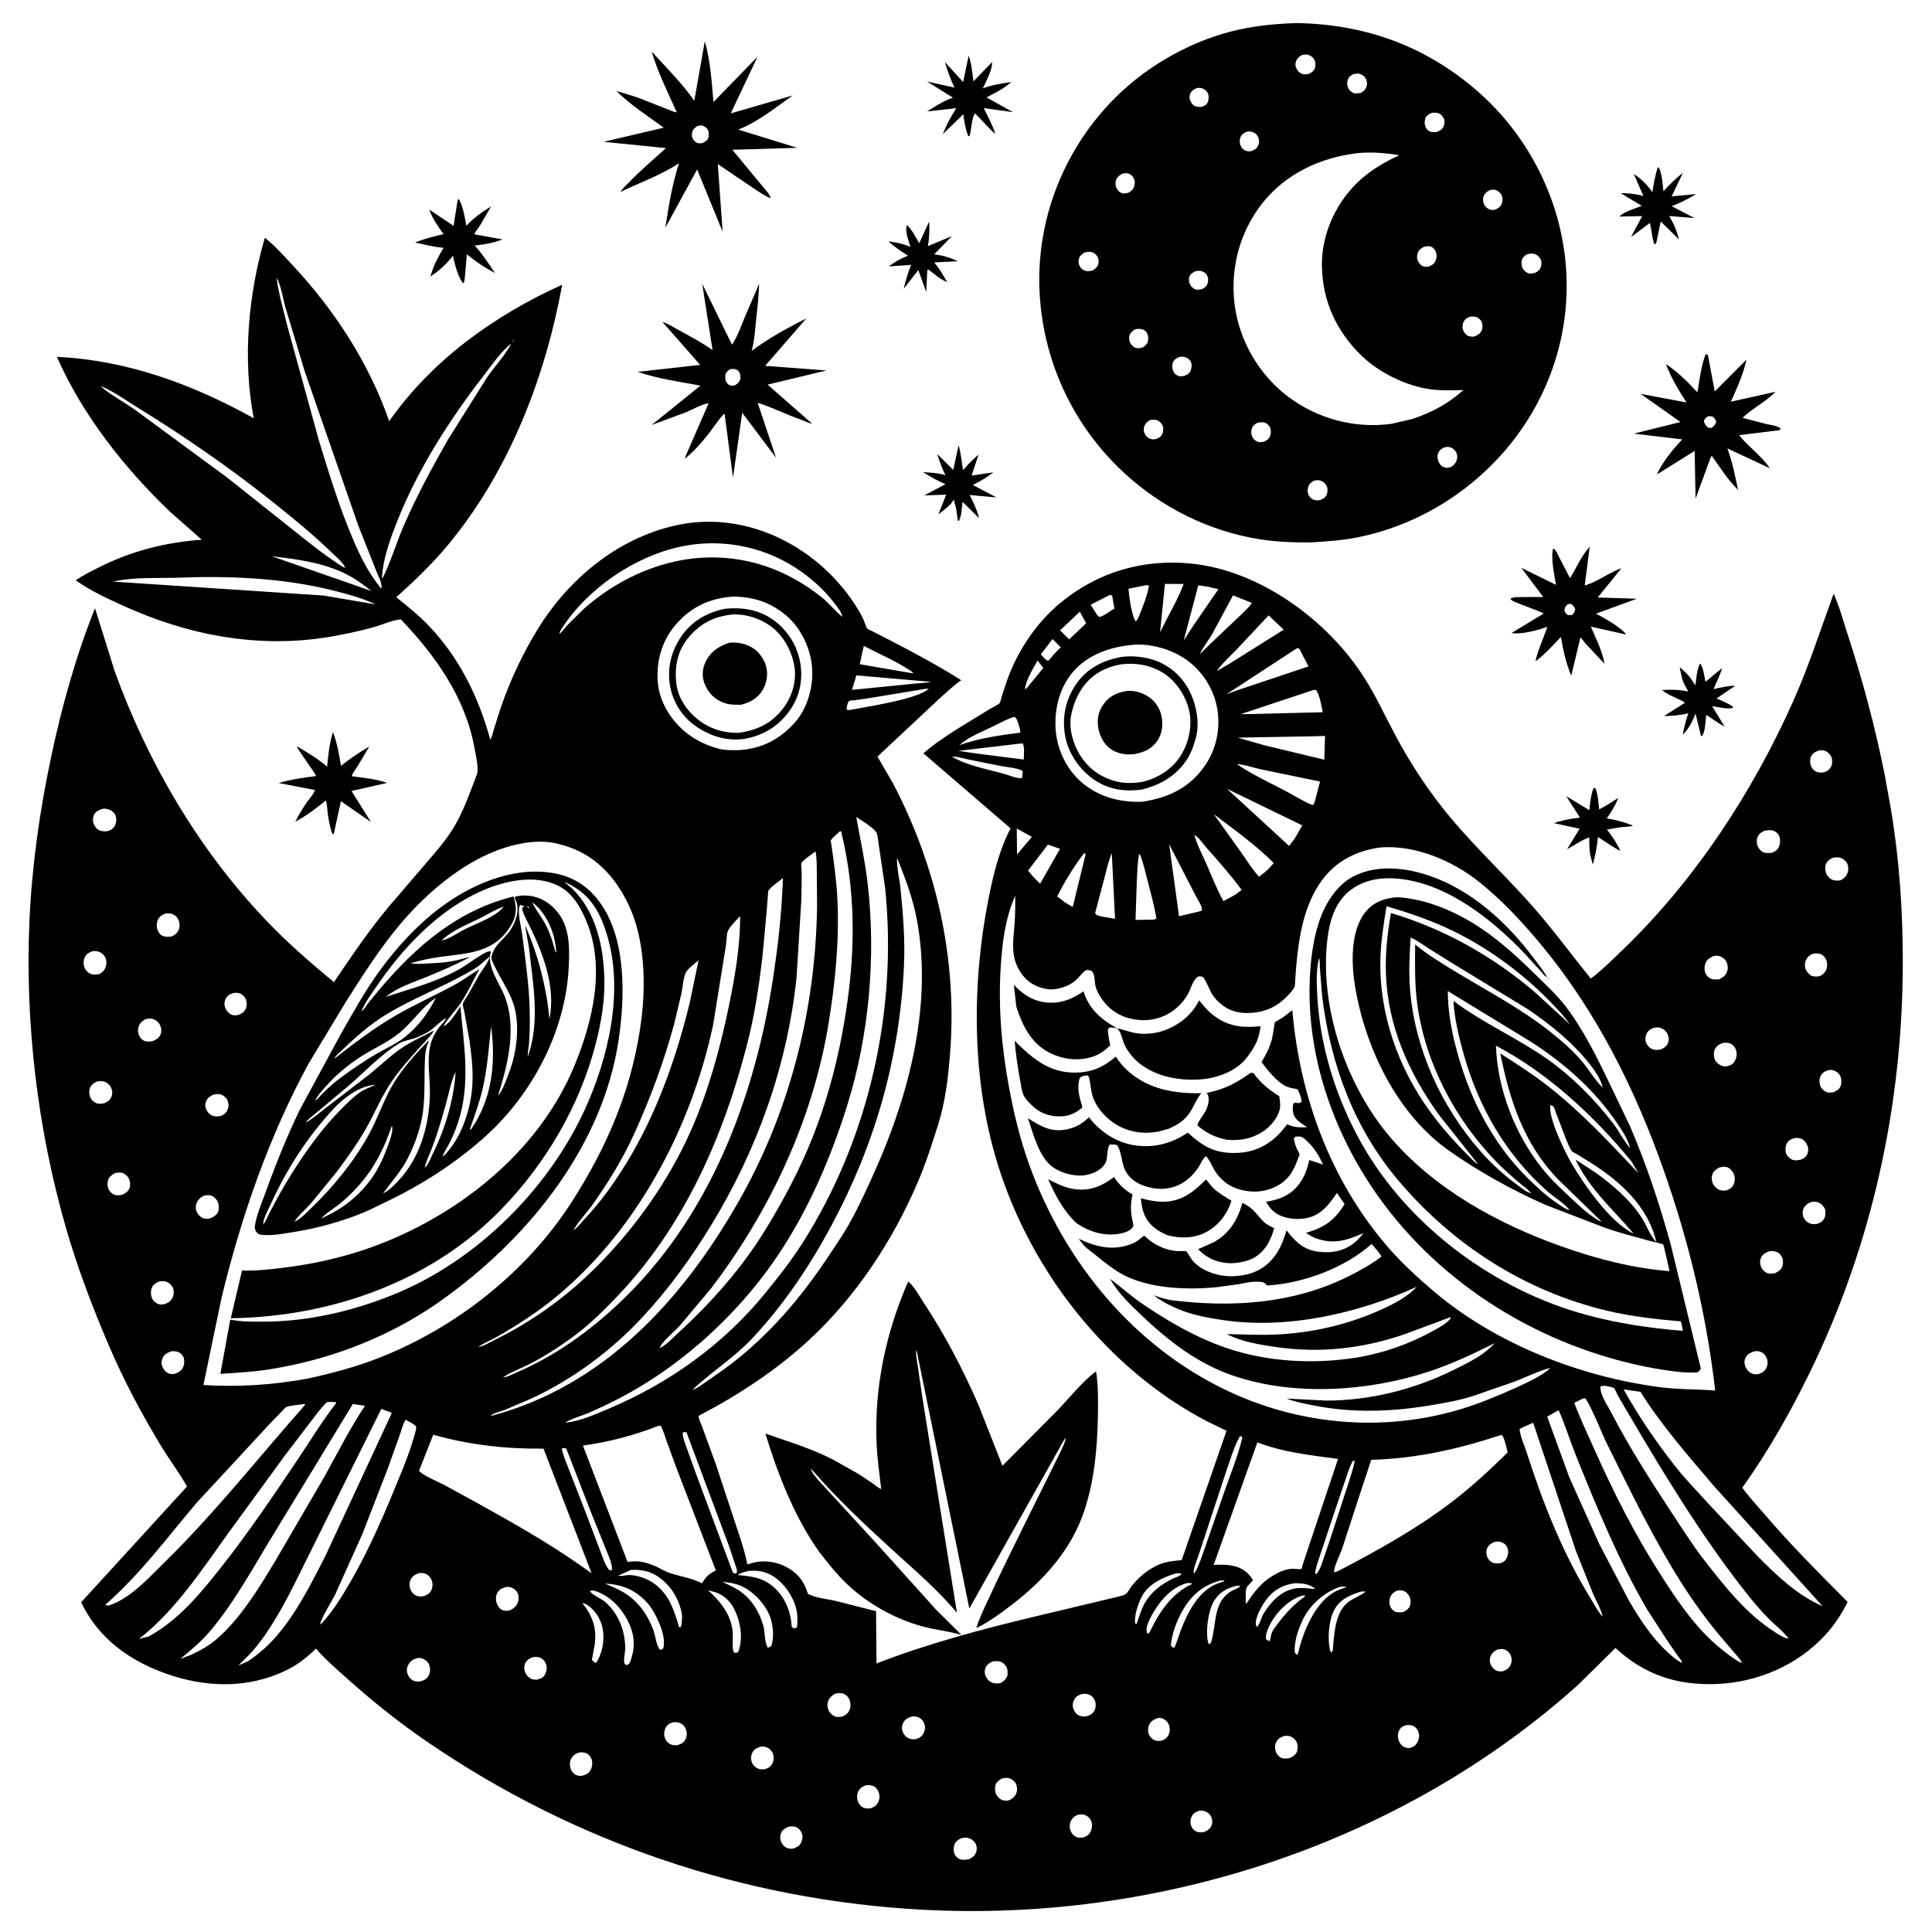 <svg version="1.1" xmlns="http://www.w3.org/2000/svg" style="display: block;" viewBox="0 0 2048 2048" width="1024" height="1024">
<path transform="translate(0,0)" fill="rgb(255,255,255)" d="M 0 0 L 0 2048 L 2048 2048 L 2048 0 L 0 0 z"/>
<path transform="translate(0,0)" fill="rgb(0,0,0)" d="M 1390.27 574.957 C 1371.87 575.126 1354.09 574.568 1335.88 571.729 C 1281.57 563.26 1230.87 537.825 1190.72 500.455 C 1136.11 449.615 1104.29 379.579 1101.82 305.085 C 1099.43 232.789 1126.64 162.493 1176.02 109.89 C 1210.06 73.622 1256.78 45.75 1305.07 33.35 C 1328.01 27.46 1351.06 25.194 1374.65 24.468 C 1447.36 25.691 1511.75 48.929 1566.74 97.135 C 1621.43 145.071 1655.73 214.079 1660.24 286.646 C 1664.69 358.024 1639.81 427.733 1592.42 481.001 C 1552.28 526.117 1498.3 557.817 1439.01 569.647 C 1422.88 572.867 1406.66 573.945 1390.27 574.957 z M 1379.57 58.5 C 1376.12 60.975 1374.22 62.523 1373.33 66.939 C 1372.76 69.761 1374.24 72.959 1375.9 75.166 C 1377.48 77.253 1379.63 78.035 1382 78.912 L 1386.91 78.5 C 1389.85 77.158 1392.58 75.775 1393.67 72.5 C 1394.65 69.6 1394.76 66.248 1393.36 63.5 C 1391.95 60.732 1389.05 58.56 1386 57.968 C 1383.83 57.547 1381.67 57.995 1379.57 58.5 z M 1434.74 78.5 C 1431.75 80.127 1429.75 81.418 1428.63 84.797 C 1427.61 87.896 1427.97 91.132 1429.52 94.002 C 1430.91 96.58 1432.96 97.7 1435.5 98.955 C 1437.87 98.918 1440.16 99.002 1442.48 98.5 C 1445.82 96.512 1447.88 94.733 1448.78 90.781 C 1449.56 87.388 1448.67 84.138 1446.47 81.5 C 1444.86 79.566 1441.96 78.132 1439.5 77.959 L 1434.74 78.5 z M 1268.25 93.5 C 1264.82 95.074 1262.26 96.825 1261.26 100.718 C 1260.47 103.787 1261.5 107.084 1263.31 109.588 C 1265.28 112.326 1267.66 113.043 1270.83 113.323 C 1272.13 113.438 1273.23 113.33 1274.5 113.072 C 1277.14 111.801 1278.8 111.37 1280.18 108.5 C 1281.36 106.037 1281.59 101.906 1280.6 99.347 C 1279.63 96.848 1277.47 94.89 1275 93.897 C 1272.74 92.992 1270.6 92.957 1268.25 93.5 z M 1518.53 119.5 C 1514.93 120.602 1513.57 121.626 1511.18 124.5 C 1510.06 128.26 1509.65 131.907 1511.6 135.534 C 1512.85 137.873 1514.75 138.804 1517 139.922 L 1522.5 140.043 C 1526.06 138.773 1528.59 137.627 1530.26 134.049 C 1531.46 131.478 1531.24 129.255 1531 126.5 C 1529.61 123.796 1527.96 121.334 1525 120.135 C 1523 119.323 1520.63 119.408 1518.53 119.5 z M 1322.04 139.5 C 1319.21 140.764 1316.5 141.993 1315.19 145 C 1313.8 148.179 1313.86 151.71 1315.29 154.86 C 1316.45 157.422 1318.75 159.433 1321.5 160.117 C 1323.13 160.521 1324.86 160.456 1326.5 160.205 C 1329.71 158.949 1332.01 157.733 1333.59 154.5 C 1334.96 151.692 1335.05 148.672 1333.9 145.78 C 1332.72 142.814 1330.49 140.796 1327.46 139.821 C 1325.71 139.258 1323.85 139.34 1322.04 139.5 z M 1438.73 162.381 C 1399.37 167.04 1362.62 184.278 1337.82 215.845 C 1314.1 246.046 1303.92 284.643 1308.74 322.708 C 1313.58 360.949 1334.31 396.803 1365 420.144 C 1396.21 443.878 1435.95 454.565 1474.83 449.29 L 1497.17 444.167 C 1518.3 436.934 1534.51 428.341 1551.31 413.501 C 1539.58 413.735 1527.66 414.251 1516 412.631 C 1490.42 409.075 1462.02 395.062 1443.46 377.184 C 1416.61 351.317 1401.77 319.003 1401.27 281.516 C 1400.85 249.585 1414.87 217.766 1437.19 195.193 C 1450.31 181.929 1466.47 172.289 1483.32 164.54 C 1468.49 162.108 1453.74 160.879 1438.73 162.381 z M 1188.97 184.5 C 1185.92 186.54 1183.45 188.223 1182.71 192.082 C 1182.06 195.51 1182.78 198.709 1184.93 201.463 C 1186.27 203.185 1187.82 204.388 1190 204.895 C 1192.03 205.366 1194.6 204.827 1196.5 204.157 C 1199.71 202.26 1201.41 200.577 1202.44 196.891 C 1203.24 193.982 1203.08 191.163 1201.55 188.525 C 1200.26 186.312 1198.48 184.717 1196 183.916 C 1193.86 183.226 1190.99 183.727 1188.97 184.5 z M 1579.4 201.5 C 1576.17 203.267 1573.65 204.86 1572.54 208.573 C 1571.65 211.566 1572.05 214.857 1573.69 217.523 C 1575.4 220.294 1578.06 222.079 1581.31 222.544 C 1582.89 222.77 1584.02 222.507 1585.5 222.047 C 1588.83 220.341 1591 219.091 1592.11 215.192 C 1592.96 212.232 1593.06 209.174 1591.5 206.431 C 1590.13 204.025 1587.83 201.995 1585.12 201.292 C 1583.26 200.81 1581.25 201.18 1579.4 201.5 z M 1509.75 261.5 C 1506.48 263.22 1504.07 264.607 1502.83 268.282 C 1501.8 271.376 1501.8 274.066 1503.31 277.026 C 1504.52 279.419 1506.29 281.618 1508.97 282.387 C 1510.97 282.959 1512.61 282.959 1514.6 282.5 C 1518.24 280.812 1520.51 279.785 1522 275.721 C 1523.24 272.322 1523.19 269.229 1521.58 265.937 C 1520.52 263.772 1518.46 261.88 1516.11 261.2 C 1514.12 260.624 1511.75 261.176 1509.75 261.5 z M 1150.15 267.5 C 1147.04 269.248 1144.56 270.978 1143.61 274.625 C 1142.9 277.347 1143.32 279.799 1144.64 282.306 C 1146 284.874 1148.16 286.604 1151 287.197 C 1153.51 287.722 1156.1 287.315 1158.5 286.548 C 1161.38 284.614 1163.67 282.88 1164.36 279.277 C 1164.91 276.326 1164.61 274.095 1163.02 271.5 C 1161.71 269.382 1159.08 267.52 1156.62 267.096 C 1154.54 266.739 1152.22 267.186 1150.15 267.5 z M 1618.62 269.5 C 1616.01 271.306 1613.54 273.155 1613.01 276.5 C 1612.45 280.082 1613.1 283.758 1615.54 286.5 C 1617.43 288.612 1620.09 290.17 1623 290.056 C 1624.48 289.998 1626.1 289.551 1627.5 289.111 C 1630.41 287.463 1632.17 286.407 1633.32 283.042 C 1634.24 280.369 1634.3 277.034 1632.94 274.5 C 1631.62 272.034 1628.82 269.536 1626 269.039 C 1623.57 268.612 1620.99 268.967 1618.62 269.5 z M 1267.19 287.5 C 1264.59 288.821 1262.15 290.126 1261 293 C 1259.79 296.018 1260.18 299.244 1261.75 302.077 C 1262.74 303.88 1265.18 306.164 1267.15 306.808 C 1269.3 307.507 1272.14 306.858 1274.32 306.5 C 1276.92 304.936 1279.13 303.603 1280.07 300.5 C 1281.05 297.295 1280.98 294.634 1279.37 291.667 C 1278.16 289.448 1275.58 287.853 1273.18 287.26 C 1271.23 286.777 1269.15 287.165 1267.19 287.5 z M 1559.41 335.5 C 1556.54 336.302 1553.8 337.32 1552.12 340 C 1550.35 342.83 1549.89 346.698 1550.92 349.877 C 1551.73 352.401 1553.6 354.037 1555.5 355.773 C 1558.11 356.608 1559.71 357.09 1562.5 356.811 C 1565.89 355.601 1568.95 354.006 1570.55 350.553 C 1571.73 348.007 1571.73 344.08 1570.73 341.485 C 1569.83 339.127 1567.35 336.945 1565 336.104 C 1563.3 335.496 1561.2 335.412 1559.41 335.5 z M 1202.46 349.5 C 1199.8 351.614 1197.43 353.412 1197.02 357 C 1196.68 360.019 1197.45 363.301 1199.5 365.617 C 1201.34 367.697 1203.18 368.904 1206 369.113 C 1207.71 369.239 1209.91 368.773 1211.5 368.175 C 1214.32 366.326 1216.44 364.543 1216.99 361 C 1217.54 357.514 1216.98 354.099 1214.63 351.365 C 1212.54 348.924 1209.04 348.527 1206 348.644 C 1204.79 348.69 1203.6 349.133 1202.46 349.5 z M 1249.89 378.5 C 1247.15 379.797 1244.85 380.848 1243.5 383.793 C 1242.12 386.82 1242.56 391.923 1244.36 394.687 C 1245.99 397.181 1248.99 398.963 1252 398.961 L 1255.5 398.426 C 1258.37 397.176 1260.78 396.063 1262.07 393 C 1263.12 390.487 1263.63 386.964 1262.61 384.335 C 1261.57 381.662 1259.64 379.854 1257 378.834 C 1254.56 377.893 1252.41 377.941 1249.89 378.5 z M 1218.59 445.5 C 1215.37 447.807 1213.41 449.519 1212.63 453.532 C 1212.05 456.48 1212.75 459.09 1214.52 461.488 C 1216.24 463.811 1218.1 465.092 1221.01 465.627 C 1222.38 465.881 1224.16 465.608 1225.5 465.388 C 1228.41 464.037 1230.72 463.212 1232.13 460 C 1233.38 457.126 1233.48 453.271 1232.08 450.423 C 1230.82 447.879 1228.85 446.708 1226.5 445.285 C 1223.64 444.952 1221.42 444.644 1218.59 445.5 z M 1332.16 448.5 C 1329 450.673 1327.33 452.062 1326.57 456.082 C 1325.91 459.571 1326.79 462.506 1328.96 465.291 C 1330.51 467.272 1332.71 467.982 1335 468.783 C 1336.87 468.613 1338.69 468.533 1340.5 468.024 C 1343.57 466.213 1345.59 464.857 1346.67 461.208 C 1347.47 458.484 1347.11 456.128 1346.58 453.396 C 1344.99 451.069 1343.41 448.737 1340.5 447.983 C 1337.69 447.256 1334.88 447.63 1332.16 448.5 z M 1530.35 474.5 C 1527.36 476.242 1524.94 477.925 1524.14 481.5 C 1523.32 485.148 1524.29 489.115 1526.5 492.103 C 1528.01 494.138 1530.38 495.638 1532.93 495.864 C 1534.79 496.028 1536.74 495.397 1538.5 494.87 C 1541.91 492.344 1543.88 490.095 1544.64 485.789 C 1545.15 482.959 1544.32 480.067 1542.54 477.829 C 1540.8 475.653 1538.76 474.323 1536 473.864 C 1534.2 473.565 1532.06 473.983 1530.35 474.5 z M 1392.91 509.5 C 1389.84 511.353 1387.57 512.951 1386.6 516.672 C 1385.77 519.862 1385.99 523.044 1387.8 525.865 C 1389.33 528.251 1391.78 529.818 1394.58 530.278 C 1396.44 530.582 1397.67 530.471 1399.5 530.06 C 1402.33 528.833 1404.49 527.951 1406 525 C 1407.41 522.213 1407.68 517.911 1406.26 515.077 C 1404.88 512.316 1402.03 510.025 1399.04 509.287 C 1396.91 508.759 1395.04 509.125 1392.91 509.5 z"/>
<path transform="translate(0,0)" fill="rgb(0,0,0)" d="M 816.996 209.934 C 811.844 208.523 806.641 204.583 802.048 201.787 L 760.885 173.94 L 766.027 245.627 L 738.973 179.639 L 705.379 241.242 C 708.824 218.293 712.568 195.242 719.733 173.125 C 700.292 185.76 678.515 193.456 657.715 203.425 C 659.714 199.799 663.908 196.334 666.781 193.316 C 679.349 180.117 692.619 169.234 705.93 157.006 L 706.995 156.255 L 705.93 157.006 L 639.84 150.309 L 703.631 135.362 C 686.946 123.268 668.113 110.979 653.468 96.516 C 661.432 98.979 669.617 101.09 677.428 103.977 L 707.415 115.769 C 710.318 116.837 714.37 118.965 717.428 119.046 C 707.887 98.022 697.391 76.664 690.719 54.55 C 705.905 71.267 723.068 88.289 735.98 106.793 L 747.15 43.667 C 752.958 63.996 754.512 87.043 756.308 108.134 L 802.998 60.134 L 774.634 120.214 L 840.242 101.183 C 822.2 113.924 803.269 129.459 782.544 137.364 L 845.235 156.712 L 776.335 158.755 L 807.872 196.939 C 810.595 200.417 815.95 205.702 816.996 209.934 z M 739.391 133.5 C 736.487 135.398 734.54 136.908 733.674 140.53 C 733.074 143.043 733.425 145.843 734.927 148 C 736.586 150.384 739.015 151.971 741.993 151.962 C 743.239 151.959 743.874 151.76 745.022 151.5 C 747.886 149.839 750.07 148.999 751.055 145.5 C 751.767 142.966 751.452 139.162 749.956 137 C 748.451 134.825 746.134 133.318 743.5 133.002 C 742.3 132.858 740.527 133.299 739.391 133.5 z"/>
<path transform="translate(0,0)" fill="rgb(0,0,0)" d="M 1028.54 141.5 L 1027.71 144.01 L 1026.5 144.49 C 1023.41 136.89 1022.23 129.22 1021.1 121.16 L 999.36 142.261 C 1003.27 132.29 1007.94 123.721 1013.68 114.667 L 982.733 118.126 C 991.103 112.934 999.05 107.673 1008.32 104.187 L 1010.11 103.525 L 982.732 86.39 L 1011.79 92.878 C 1007.55 83.924 1004.39 75.336 1001.62 65.819 L 1020.96 86.933 L 1026.84 58.856 C 1029.92 67.642 1030.67 77.089 1031.88 86.277 L 1051.62 65.814 C 1052.29 73.083 1045.08 87.064 1041.83 93.687 C 1051.66 89.956 1061.56 88.519 1071.92 86.913 C 1065.05 93.532 1054.19 98.907 1045.75 103.228 L 1073.71 118.885 L 1042.83 114.612 C 1047.21 123.92 1052.06 132.113 1055.15 142.034 C 1046.97 135.228 1041.1 127.344 1033.5 120.193 C 1030.2 125.003 1029.67 135.667 1028.54 141.5 z"/>
<path transform="translate(0,0)" fill="rgb(0,0,0)" d="M 1755.72 257.5 C 1754.41 258.925 1755.19 258.591 1753.5 258.732 C 1751.21 251.538 1750.7 243.631 1749.05 236.256 L 1728.94 251.269 L 1740.76 229.074 L 1716.52 229.561 C 1721.74 224.174 1733.37 221.015 1740.35 218.235 L 1717.97 204.73 C 1726.52 204.713 1733.79 205.529 1742.06 207.735 L 1731.85 184.378 C 1740.35 190.086 1745.64 195.433 1751.59 203.781 C 1753.06 194.937 1754.32 185.965 1757.35 177.5 L 1758.58 177.688 C 1762.01 185.249 1762.36 194.575 1763.31 202.746 C 1769.87 195.706 1776.25 189.182 1783.89 183.26 L 1772.03 208.173 L 1797.91 205.718 C 1789.67 210.904 1781.05 214.994 1772.01 218.582 L 1796.26 231.127 L 1769.36 228.993 C 1774.34 237.108 1777.4 244.632 1779.85 253.829 L 1760.46 234.795 L 1755.72 257.5 z"/>
<path transform="translate(0,0)" fill="rgb(0,0,0)" d="M 817.826 210.763 L 816.996 209.934 L 817.826 210.763 z"/>
<path transform="translate(0,0)" fill="rgb(0,0,0)" d="M 492.623 295.455 L 491.858 299.5 L 490.5 299.967 C 484.82 291.789 482.306 280.634 480.178 271.019 C 473.007 280.063 466.015 286.843 456.242 293.079 L 457.855 288 C 460.712 278.99 465.487 270.767 470.232 262.638 C 460.094 261.941 449.928 259.221 439.999 257.117 C 449.617 253.143 460.05 250.385 470.225 248.232 C 464.344 240.088 458.387 231.68 455.016 222.157 L 480.815 239.414 L 485.229 211.5 L 486.717 211.439 C 491.106 219.711 492.601 230.237 494.371 239.332 C 501.467 231.431 511.47 224.325 520.531 218.846 L 508.858 239 C 506.968 242.02 504.017 245.087 502.784 248.377 L 532.794 253.808 C 522.833 257.549 513.807 259.09 503.252 260.326 C 511.363 269.219 518.081 279.498 524.757 289.49 C 513.652 283.687 504.528 277.472 494.872 269.551 L 492.623 295.455 z"/>
<path transform="translate(0,0)" fill="rgb(0,0,0)" d="M 990.431 290.604 L 984.032 285.643 L 982.973 286.5 L 981.834 309.559 L 973.441 286.264 L 957.963 306.131 C 960.015 297.295 962.481 289.21 965.823 280.769 L 942.036 282.384 C 948.052 278.07 954.081 274.364 961.003 271.679 L 962.567 271.08 C 955.079 266.487 948.326 261.657 941.723 255.852 C 949.243 256.831 957.234 258.279 964.2 261.352 L 965.083 261.758 C 963.187 255.07 958.948 245.147 961.389 238.5 C 966.85 243.639 970.74 251.412 974.348 257.908 L 984.919 234.877 C 985.508 243.931 985.125 251.983 983.6 260.921 L 1009.13 250.237 L 990.288 269.573 C 999.569 270.809 1006.88 272.923 1015.35 276.887 L 990.354 278.159 C 995.747 284.69 999.966 291.705 1004.05 299.097 C 998.732 296.84 994.896 294.189 990.431 290.604 z"/>
<path transform="translate(0,0)" fill="rgb(0,0,0)" d="M 1997.87 821.228 L 2004.39 857.401 C 2013.41 911.1 2017.07 965.47 2017.05 1019.88 C 2016.97 1171.19 1984.44 1320.44 1917.68 1456.47 C 1897.07 1498.46 1874.07 1538.96 1846.88 1577.07 C 1854.1 1586.93 1862.74 1596.14 1870.7 1605.44 C 1898.5 1637.92 1928.47 1667.87 1958.59 1698.16 C 1951.98 1711.34 1944.47 1722.78 1934.45 1733.62 C 1905.02 1765.45 1862.64 1783.44 1819.59 1785.13 C 1777.86 1786.76 1743.28 1775.43 1712.5 1746.91 L 1673.19 1785.7 C 1485.5 1954.51 1228.1 2038.05 977.026 2024.34 C 788.156 2014.02 608.47 1952.91 452.548 1846.15 C 423.407 1826.2 396.039 1804.35 369.697 1780.85 C 358.291 1770.67 346.312 1760.44 336.184 1748.98 L 334.961 1747.58 C 325.329 1757.01 315.188 1764.93 303 1770.8 C 262.259 1790.45 217.336 1788.9 175.5 1773.93 C 136.571 1760 104.142 1736.45 86.01 1698.5 L 198.268 1575.71 C 189.963 1561.2 179.682 1547.49 170.954 1533.14 C 150.248 1499.09 130.972 1462.77 115.308 1426.13 C 98.02 1385.68 82.178 1344.16 69.988 1301.86 C 39.952 1197.64 26.434 1084.79 31.198 976.456 C 33.75 918.411 41.965 860.312 53.963 803.5 C 65.348 749.597 80.223 695.926 100.708 644.739 L 121.608 711.627 C 156.679 808.311 209.713 899.117 280.53 974 C 303.482 998.27 328.245 1019.91 354.029 1041.09 C 372.585 1013.64 391.07 986.243 412.373 960.802 L 451.939 914.679 C 461.981 902.97 472.132 891.461 480.263 878.295 C 490.897 861.076 497.05 842.829 504.33 824.113 C 505.223 821.817 506.075 820.016 506.207 817.5 C 506.614 809.687 504.372 800.43 502.954 792.69 C 493.178 739.334 461.698 695.029 424.986 656.622 C 416.255 657.114 404.031 662.691 395.444 665.038 C 380.462 669.132 365.176 672.411 349.865 675.001 C 273.818 687.867 198.579 673.348 128.893 641.354 C 112.052 633.623 95.411 625.906 80.234 615.138 C 87.494 610.133 95.92 605.961 103.787 601.95 C 138.603 584.197 174.981 574.988 213.836 572.129 L 179.5 541.744 C 131.214 495.397 87.438 439.771 60.302 378.273 C 135.169 381.869 204.069 407.335 268.982 443.378 C 257.059 381.017 263.024 312.86 280.728 252.041 C 291.415 260.391 300.854 271.161 310.098 281.06 C 354.6 328.712 391.102 384.672 412.545 446.456 C 458.523 381.135 523.998 334.478 595.96 301.765 C 577.943 400.315 539.795 499.098 475.379 577.071 C 458.693 597.269 439.537 615.626 420.072 633.114 C 432.202 642.834 444.206 652.435 454.933 663.739 C 487.328 697.875 507.455 739.364 519.828 784.377 C 521.659 780.817 522.512 776.342 523.683 772.506 L 531.266 748.823 C 541.254 720.34 554.405 692.165 570.277 666.5 C 602.991 613.604 654.332 570.905 715.901 557.017 C 784.416 541.562 854.132 572.896 896.5 627.103 C 903.126 635.58 909.526 645.197 914.435 654.774 C 916.227 658.27 917.342 663.371 919.422 666.465 C 919.751 666.955 923.229 668.398 923.872 668.725 L 942.707 678.348 C 968.46 691.664 994.434 705.521 1018.92 721.044 C 1011.06 726.453 1004.33 733.102 997.116 739.32 L 930.169 802.016 L 946.54 830.233 C 993.447 919.713 1015.35 1018.93 1006.87 1119.76 C 1004.83 1144.1 1001.95 1168.29 994.598 1191.68 C 988.071 1212.45 981.438 1233.21 972.85 1253.23 C 946.338 1315.07 908.009 1373.6 858.565 1419.57 C 823.478 1452.19 782.968 1478.74 740.593 1500.85 C 740.466 1504.14 743.349 1509.76 744.513 1512.97 L 759.084 1552.92 L 779.068 1613.5 C 783.833 1628.23 789.313 1643.18 792.21 1658.39 L 797.963 1656.68 C 808.674 1653.51 822.436 1655.4 832.362 1660.44 C 844.644 1666.69 851.779 1675.09 855.967 1688.04 L 856.448 1689.55 C 864.356 1693.96 876.74 1694.89 885.608 1697 L 928.662 1707.9 L 929.097 1763.36 C 983.359 1742.34 1040.62 1727.06 1097.19 1713.57 L 1186.02 1692.35 C 1191.3 1690.86 1193.13 1691.1 1196.2 1686.39 L 1199.51 1681.42 C 1208.11 1670.3 1221.34 1659.96 1235.11 1656.29 C 1240.71 1654.79 1246.86 1654.44 1252.62 1653.79 L 1300.18 1516.71 L 1278.7 1506.25 C 1173.35 1450.85 1092.44 1347.1 1057.48 1233.73 C 1030.14 1145.11 1029.84 1044.27 1047.66 953.764 C 1052.71 928.149 1059.03 901.289 1071.24 878.106 L 978.88 798.576 C 989.986 788.783 1002.36 780.629 1014.82 772.68 L 1049.88 751.229 C 1052.05 749.901 1058.44 746.918 1059.78 745.17 C 1060.58 744.13 1061.25 740.266 1061.72 738.747 L 1067.86 720.25 C 1079.1 689.225 1098.8 659.878 1124.37 638.806 C 1163.9 606.219 1212.06 592.269 1262.93 597.433 C 1335.78 604.83 1407.39 657.439 1446.17 718.36 C 1458.91 738.377 1468.77 760.121 1479.98 781 C 1493.75 806.64 1509.42 830.948 1527.28 853.942 C 1555.23 889.919 1589.19 921.379 1619.69 955.175 C 1643.45 981.494 1664.1 1009.85 1686.31 1037.37 C 1698.65 1028.06 1710 1016.62 1721.1 1005.91 C 1797.17 932.513 1858.08 839.271 1901.04 742.945 C 1917.58 705.858 1929.77 667.454 1943.75 629.43 C 1949.93 642.936 1954.11 658.791 1958.75 672.986 C 1974.75 721.923 1987.72 770.738 1997.87 821.228 z M 542 364.062 L 543 363 C 544.107 362.37 544.386 361.322 544.995 360.227 C 544.035 360.91 543.597 361.999 543 363 L 542 364.062 C 531.177 372.493 521.29 387.06 512.833 398 C 476.328 445.224 442.885 497.402 420.873 553 C 414.395 569.36 407.784 587.68 405.502 605.203 C 405.122 608.119 404.91 610.912 405.099 613.845 L 404.06 614.995 L 405.099 613.845 C 414.136 595.992 419.846 576.099 427.821 557.688 C 441.425 526.284 457.877 495.84 474.782 466.109 L 516.536 399.686 C 524.554 388.166 535.702 376.429 542 364.062 z M 103 407 L 103.995 407.816 L 103 407 L 102.005 406.215 L 103 407 z M 106.133 409.092 C 117.187 418.659 131.604 426.208 143.631 434.753 L 240.787 506.199 L 324.974 573.14 C 334.738 580.755 344.382 588.329 354.733 595.153 C 358.156 597.41 362.064 600.599 365.898 601.891 L 366.834 602.787 L 365.898 601.891 L 365.653 601.137 C 363.14 595.476 354.391 588.47 349.737 583.972 C 330.951 565.812 310.651 549.332 290.269 533.021 C 244.529 496.417 196.243 463.07 146.385 432.382 C 133.804 424.638 119.852 414.306 106.133 409.092 L 105.005 408.149 L 106.133 409.092 z M 893.02 653.913 L 893.87 654.995 L 893.02 653.913 C 891.938 648.846 888.068 644.037 884.976 639.962 C 873.545 624.897 859.008 612.039 843.152 601.766 C 807.396 578.6 763.055 570.524 721.407 579.466 C 672.571 589.952 623.102 623.726 595.785 665.777 C 594.505 667.748 593.255 669.481 592.941 671.856 L 592.005 672.995 L 592.941 671.856 C 595.962 669.869 598.941 665.353 601.458 662.631 L 618.22 646.04 C 651.689 615.84 696.278 594.645 741.5 591.363 C 789.441 587.884 833.904 603.333 871.097 633.225 C 878.555 639.218 884.359 646.736 891.592 652.746 L 893.02 653.913 z M 1016 790.773 L 1017.12 789.861 C 1036.65 782.753 1060.82 779.196 1081.48 776.68 C 1081.99 773.377 1079.3 767.276 1078.33 763.911 C 1077.6 761.991 1077.13 761.181 1075.5 759.915 C 1068.19 761.701 1060.57 766.16 1053.82 769.476 C 1042.08 775.245 1026.63 780.96 1017.12 789.861 L 1016 790.773 z M 1009.02 802 C 1024.9 811.608 1047.7 815.557 1065.65 820.673 C 1070.3 821.998 1077.98 825.438 1082.57 824.818 L 1083.54 824.559 L 1084.14 817.5 C 1080.45 814.2 1067.59 813.288 1062.3 812.272 L 1026.9 805.165 C 1021.4 804.025 1014.62 801.896 1009.02 802 L 1007 801.203 L 1009.02 802 z M 1311.17 810.088 C 1327.69 821.335 1346.79 830.023 1364.49 839.405 C 1373.13 843.988 1382.6 850.238 1391.72 853.5 C 1392.62 852.22 1393.1 851.393 1393.68 849.897 L 1399.31 828.469 L 1335.73 815.344 C 1328.36 813.756 1318.58 810.133 1311.17 810.088 L 1310.01 809.242 L 1311.17 810.088 z M 1266.09 885.059 C 1268.73 895.243 1274.33 905.601 1278.6 915.276 C 1284.46 928.546 1289.83 942.57 1296.92 955.22 L 1309.49 948.412 L 1316.2 943.348 C 1304.71 927.666 1292.04 913.437 1279.17 898.892 C 1275.57 894.817 1270.74 887.504 1266.09 885.059 L 1265.25 884.178 L 1266.09 885.059 z M 607 1305 L 608.067 1303.91 L 609.478 1303.02 C 612.893 1300.27 616.072 1296.14 619.08 1292.9 C 628.034 1283.28 636.364 1273.32 644.131 1262.72 C 687.707 1203.22 713.671 1134.31 731.103 1063.12 L 740.523 1017.91 C 737.211 1020.9 728.867 1027 727.055 1030.86 C 724.3 1036.72 723.601 1046.81 722.29 1053.32 L 714.546 1085.88 C 703.617 1125.82 689.423 1164.14 672.31 1201.83 C 660.273 1228.34 645.122 1252.83 628.414 1276.61 C 622.333 1285.27 614.097 1293.46 608.857 1302.51 L 608.067 1303.91 L 607 1305 L 606.034 1306.03 L 605.06 1307.06 L 604.083 1308.08 L 603.093 1309.09 L 602.104 1310.1 L 601.113 1311.11 L 600.239 1311.99 L 601.113 1311.11 L 602.104 1310.1 L 603.093 1309.09 L 604.083 1308.08 L 605.06 1307.06 L 606.034 1306.03 L 607 1305 z M 505.005 1428.98 L 507 1427.91 C 512.864 1426.88 519.642 1422.71 525 1420.08 C 565.151 1400.37 601.972 1373.46 633.398 1341.73 C 674.235 1300.49 708.924 1251.45 732.5 1198.25 C 750.493 1157.65 762.875 1113.25 771.934 1069.87 C 778.681 1037.55 784.701 1004.15 784.55 971.062 C 780.76 975.237 773.658 982.062 771.542 986.971 C 770.162 990.175 770.155 997.475 769.704 1001.12 L 755.938 1086.37 C 732.397 1197.38 672.623 1309.77 582.132 1380.61 C 565.527 1393.6 547.074 1405.41 528.816 1415.98 C 522.064 1419.89 514.299 1422.86 507.914 1427.23 L 507 1427.91 L 505.005 1428.98 z M 697.989 1429.97 L 699.015 1428.95 C 705.511 1426.66 713.4 1418 718.544 1413.29 C 754.15 1380.73 786.427 1344.28 811.692 1303.02 C 830.33 1272.58 847.364 1240.59 860.65 1207.43 C 879.383 1160.68 891.305 1111.81 898.288 1062 C 906.667 1002.23 906.352 942.724 892.212 883.805 L 891.771 881.5 L 890.5 881.02 C 888.194 883.351 881.831 888.308 880.655 890.971 C 880.373 891.609 880.856 892.352 880.956 893.042 C 883.843 912.981 886.748 933.315 887.692 953.453 C 889.789 998.128 885.369 1042.12 878.102 1086.16 C 861.378 1187.5 815.617 1284.88 753.501 1366.09 L 720.625 1405.25 C 714.431 1412.05 704.096 1419.97 699.66 1427.77 L 699.015 1428.95 L 697.989 1429.97 L 697.005 1430.82 L 697.989 1429.97 z M 500.005 1430.99 L 502 1430 L 503.995 1429.01 L 502 1430 L 500.005 1430.99 z M 531 1461 L 533.17 1460 C 537.653 1460.05 544.909 1455.99 549.092 1454.19 C 588.575 1437.18 624.039 1411.64 655.298 1382.34 C 751.338 1292.34 799.863 1165.25 819.377 1037.5 C 824.811 1001.92 828.798 966.726 829.937 930.729 C 825.878 934.272 817.201 939.951 814.506 944.199 C 814.192 944.693 814.1 948.25 814.036 948.901 L 812.489 968.385 L 808.022 1016 C 804.48 1045.51 799.996 1075.22 792.71 1104.06 C 767.674 1203.15 725.782 1299.39 654.412 1374.08 C 640.42 1388.72 626.483 1402.66 610.275 1414.88 C 594.788 1426.56 578.299 1437.18 561.069 1446.1 C 552.593 1450.48 542.817 1453.97 534.784 1458.96 L 533.17 1460 L 531 1461 L 528 1462 L 526.005 1462.96 L 528 1462 L 531 1461 z M 733 1474 L 734.147 1473.06 L 735.783 1472.65 C 738.953 1471.57 742.715 1468.63 745.537 1466.8 L 767.5 1451.52 C 812.78 1418.52 848.786 1376.4 879.464 1329.81 C 886.458 1319.19 893.8 1308.66 900.031 1297.57 C 910.834 1278.33 919.952 1258.14 928.883 1237.98 C 964.568 1157.45 988.43 1063.04 971.929 975 C 968.539 956.911 962.847 939.901 956.245 922.776 L 950.884 909.265 C 950.467 919.701 953.556 931.906 954.632 942.523 C 957.356 969.387 959.518 997.034 958.237 1024.04 C 953.581 1122.16 927.671 1212.8 881.23 1299.39 C 858.133 1342.45 830.765 1383.13 797.269 1418.87 C 778.386 1439.01 755.356 1453.33 735.382 1471.9 L 734.147 1473.06 L 733 1474 L 731.071 1475.07 L 730.005 1475.82 L 731.071 1475.07 L 733 1474 z M 598.005 1508.75 L 599.033 1507.97 L 600.008 1507.95 C 614.281 1506.74 631.254 1499.13 644.414 1493.61 C 708.643 1466.69 766.502 1425.54 810.666 1371.41 C 824.814 1354.07 838.517 1336.74 850.564 1317.84 C 921.051 1207.26 951.797 1070.8 938.183 940.553 L 931.435 894.98 C 930.876 891.807 930.52 885.503 929.125 882.705 C 927.477 879.403 921.302 875.361 918.37 872.98 L 907.626 866.02 C 912.039 890.098 917.198 913.984 919.951 938.336 C 928.604 1014.87 921.21 1097.32 898.341 1170.91 C 881.173 1226.16 857.856 1280.64 825.752 1329 C 788.937 1384.45 737.195 1434.33 680.36 1468.8 C 662.552 1479.61 644.12 1488.95 625.049 1497.27 C 617.07 1500.75 607.885 1503.14 600.312 1507.26 L 599.033 1507.97 L 598.005 1508.75 z M 1698.92 1713.77 L 1699.86 1714.95 L 1698.92 1713.77 C 1697.08 1705.34 1691.93 1697 1688.55 1689.03 L 1670.77 1644.73 L 1625.24 1508.21 L 1613.72 1513.22 L 1610.83 1515 C 1611.5 1522.63 1615.77 1531.72 1618.17 1539.19 C 1635.44 1592.95 1656.07 1645.45 1685.72 1693.76 C 1689.52 1699.94 1693.86 1708.61 1698.92 1713.77 z M 338.249 1722.87 L 339.084 1721.98 C 340.376 1721.45 341.442 1720.4 342.37 1719.37 C 353.843 1706.57 363.299 1690.99 371.873 1676.14 C 392.858 1639.79 409.045 1601.05 424.879 1562.25 C 429.728 1550.37 434.381 1538.31 438.009 1525.99 C 439.296 1521.62 441.252 1516.58 441.165 1512 L 437.519 1509.16 L 429.945 1504.94 C 427.22 1509.28 425.779 1515.51 424.035 1520.37 L 411.274 1556.1 L 383.903 1626.67 L 355.382 1690.08 C 350.262 1700.34 342.551 1711.18 339.084 1721.98 L 338.249 1722.87 z M 1895.93 1736.93 L 1896.88 1737.75 L 1895.93 1736.93 C 1890.23 1729.22 1881.81 1722.81 1875.03 1716 C 1864.98 1705.91 1855.74 1694.64 1847.02 1683.4 C 1802.34 1625.8 1764.02 1562.87 1727.14 1500.1 L 1715.14 1479.56 C 1714.27 1477.98 1712 1472.38 1710.81 1471.42 C 1709.75 1470.57 1703.08 1469.19 1701.5 1469.05 C 1699.7 1468.9 1698.39 1469.2 1696.65 1469.6 C 1695.61 1477.88 1704.13 1489.95 1708.07 1497.52 C 1727.18 1534.29 1749.82 1569.79 1772.62 1604.36 C 1783.66 1621.11 1794.32 1638.05 1806.66 1653.9 C 1828.22 1681.6 1851.08 1710.74 1881.02 1729.78 C 1885 1732.31 1890.35 1736.17 1895.07 1736.88 L 1895.93 1736.93 z M 293.179 294.5 C 295.364 311.701 300.663 329.084 304.673 346 L 338.132 467.139 C 348.99 502.855 360.262 539.253 375 573.56 C 382.551 591.138 391.423 608.42 403.549 623.324 L 404.5 623.466 C 404.646 616.196 401.191 611.565 398.711 604.925 L 379.661 556.766 L 322.981 393.5 L 302.72 326.37 C 299.981 316.886 298.107 303.248 293.444 294.756 L 293.179 294.5 z M 99.51 405.5 L 101.49 405.5 L 99.51 405.5 z M 288.232 589.674 L 393.831 626.526 C 385.343 620.008 376.776 613.497 367.164 608.699 C 342.129 596.202 315.599 592.934 288.232 589.674 z M 185.51 612.5 C 164.423 612.922 140.422 611.785 119.91 616.525 L 342.999 631.288 L 398.191 640.689 C 383.831 633.898 368.355 629.766 353 625.918 C 298.894 612.357 241.077 610.163 185.51 612.5 z M 1234.89 618.952 L 1229.7 670.274 L 1237.79 654.43 C 1243.78 642.975 1250.26 631.212 1254.7 619.062 L 1234.89 618.952 z M 1213.99 620.5 L 1196.22 624.133 C 1197.28 634.862 1198.79 646.322 1202.54 656.5 L 1204.03 658.649 C 1206.31 656.783 1207.45 652.953 1208.55 650.242 C 1212.24 641.136 1216.06 631.147 1217.92 621.5 L 1216.53 620.225 L 1213.99 620.5 z M 1270.18 620.627 L 1254.78 678.966 L 1265.45 662.508 L 1291.59 624.539 C 1284.58 622.982 1277.35 620.954 1270.18 620.627 z M 1176.76 630.5 L 1156.14 641.01 L 1162.77 651.5 L 1165 654.052 C 1169.89 653.463 1176.74 647.528 1181.31 645.176 L 1178.96 631.5 C 1178.25 631.159 1177.51 630.726 1176.76 630.5 z M 1307.05 631.118 L 1284.8 672.454 C 1280.8 679.253 1275.04 686.22 1271.94 693.384 L 1284.06 681.481 L 1316.68 650.563 C 1319.93 647.237 1324.77 643.11 1326.94 639.061 L 1307.05 631.118 z M 776.692 632.419 C 752.329 634.229 732.647 643.312 716.522 661.89 C 701.953 678.676 695.613 700.213 697.209 722.293 C 698.685 742.704 709.957 761.757 725.259 774.902 C 735.337 783.56 747.267 789.508 760 793.116 L 761.699 793.613 C 768.257 795.42 775.032 795.197 781.781 795.233 C 806.111 794.189 825.614 784.505 842.01 766.529 C 855.66 751.565 862.192 728.732 860.923 708.764 C 859.605 688.022 849.479 666.162 833.552 652.595 C 816.953 638.455 798.338 632.428 776.692 632.419 z M 1144.68 648.4 L 1123.74 668.188 L 1133.37 677.778 L 1151.36 660.74 L 1144.68 648.4 z M 1344.8 652.316 L 1310.98 688.405 C 1303.89 695.787 1295.6 703.113 1289.7 711.479 L 1304.16 703.011 L 1360.77 667.508 L 1344.8 652.316 z M 1115.72 677.414 L 1103.35 693.632 C 1105.53 696.092 1107.75 699.23 1110.86 700.426 L 1112.24 699.5 C 1116.14 694.924 1119.87 690.079 1124.56 686.278 L 1115.72 677.414 z M 1202.39 683.402 C 1178.03 685.383 1153.59 693.258 1137.22 712.477 C 1122.82 729.385 1117.31 752.601 1119.11 774.39 C 1120.91 796.085 1131.59 817.361 1148.64 831.034 C 1166.52 845.369 1187.8 850.513 1210.34 849.947 C 1236.79 846.08 1258.88 836.394 1275.39 814.268 C 1288.81 796.294 1294.02 773.925 1290.43 751.832 C 1287.06 731.028 1274.84 711.632 1257.71 699.424 C 1242.53 688.598 1221 682.253 1202.39 683.402 z M 915.659 684.611 L 911.37 704.112 L 966.076 713.5 L 968.5 713.375 C 952.797 701.89 932.858 693.875 915.659 684.611 z M 1374.29 687.5 L 1300.03 736.027 L 1310.7 731.993 L 1387.11 706.419 L 1377.2 687.5 C 1375.17 687.054 1376.14 687.017 1374.29 687.5 z M 1099.86 700.188 C 1095.24 708.572 1087.19 721.208 1086.5 730.912 L 1088.73 729.098 L 1105.98 707.977 L 1099.86 700.188 z M 907.787 715.913 L 903.15 731.308 L 973.251 724.31 C 977.49 723.93 982.434 724.003 986.476 722.743 L 907.787 715.913 z M 980.384 730.289 L 919.089 740.423 L 905.61 742.331 C 904.227 742.489 901.627 742.357 900.5 742.844 C 900.171 742.986 899.945 743.305 899.724 743.587 C 898.034 745.734 897.822 749.226 897.34 751.866 C 899.383 752.95 899.184 752.729 901.29 752.529 C 919.607 748.912 972.918 741.27 984.5 730.038 L 980.384 730.289 z M 1392.08 731.5 L 1315.15 757.035 L 1328.63 756.857 L 1402.22 754.988 C 1400.64 748.249 1399.13 736.768 1394.92 731.273 L 1392.08 731.5 z M 1389.59 780.553 L 1312.02 781.907 L 1340.76 790.149 L 1403.84 805.287 L 1404.58 780.141 L 1389.59 780.553 z M 1079.67 788.433 L 1016.03 795.951 L 1034.77 798.722 L 1085.22 805.139 C 1085.26 801.203 1086.41 790.596 1084 788.08 L 1079.67 788.433 z M 1013.51 791.5 L 1015.49 791.5 L 1013.51 791.5 z M 1928.35 795.5 C 1924.59 796.726 1921.66 798.097 1919.81 801.8 C 1918.44 804.531 1918.53 808.494 1919.52 811.332 C 1920.56 814.295 1922.6 816.893 1925.55 818.092 C 1928.28 819.203 1930.63 819.038 1933.5 818.743 C 1937.14 817.366 1939.67 815.755 1941.3 812.063 C 1942.5 809.356 1942.12 806.362 1941.86 803.5 C 1939.96 799.776 1938.08 796.928 1933.83 795.753 C 1931.98 795.241 1930.23 795.056 1928.35 795.5 z M 1300.72 836.211 L 1366.51 896.738 L 1372.38 888.971 L 1380.55 874.966 L 1300.72 836.211 z M 108.274 857.5 C 104.715 858.681 101.57 860.075 99.745 863.593 C 98.23 866.514 98.181 870.551 99.429 873.571 C 100.573 876.339 102.656 879.048 105.5 880.219 C 108.61 881.5 111.224 881.313 114.5 881.001 C 118.053 879.608 120.57 878.114 122.157 874.458 C 123.413 871.565 123.686 867.277 122.438 864.353 C 121.147 861.329 118.225 858.935 115.118 858.001 C 112.795 857.303 110.666 856.962 108.274 857.5 z M 1286.8 863.122 L 1315.22 902.95 C 1321.42 911.789 1327.44 921.422 1334.69 929.398 L 1343.77 922.067 L 1350.28 914.889 C 1331.44 895.979 1308.08 879.264 1286.8 863.122 z M 1077.83 878.242 L 1078.1 905.784 L 1086.71 895.555 L 1093.82 887.149 L 1077.83 878.242 z M 1870.95 880.5 C 1867.85 881.786 1864.95 883.328 1863.42 886.5 C 1861.91 889.661 1861.82 893.798 1863.24 897 C 1864.41 899.629 1866.58 902.368 1869.3 903.492 C 1871.99 904.603 1875.66 904.225 1878.5 903.945 C 1881.78 902.55 1884.35 900.926 1885.79 897.5 C 1887.21 894.127 1887.43 889.097 1885.8 885.735 C 1884.54 883.126 1881.65 880.969 1878.86 880.299 C 1876.27 879.677 1873.54 880.13 1870.95 880.5 z M 565.893 892.404 C 510.948 896.833 460.012 937.693 425.537 978.14 C 403.193 1004.36 384.815 1033.47 366.337 1062.46 L 327.124 1127.46 C 284.889 1205.18 255.474 1290.27 234.773 1376.06 L 215.634 1468.16 C 253.102 1470.52 288.438 1468.13 325.267 1461.56 C 351.113 1455.94 376.095 1449.38 400.787 1439.78 C 482.948 1407.83 558.188 1348.6 605.952 1274.26 C 642.281 1217.71 667.538 1159.75 678.147 1093 C 683.435 1059.73 684.352 1024.45 677.182 991.385 C 670.263 959.481 652.03 926.16 624.04 908.112 C 614.427 901.913 604.072 897.671 593 894.893 L 591.072 894.391 C 583.171 892.37 574.007 891.811 565.893 892.404 z M 1110.76 895.336 L 1089.81 922.88 C 1093.84 927.885 1097.83 932.424 1102.61 936.734 L 1123.67 899.759 L 1110.76 895.336 z M 1239.36 894.967 L 1249.78 971.207 L 1270.04 966.5 L 1273.67 965.5 C 1273.81 964.833 1274.13 964.179 1274.08 963.5 C 1273.81 959.732 1268.7 951.946 1266.84 948.31 L 1239.36 894.967 z M 1462.84 898.363 C 1437.95 901.939 1416.71 912.389 1401.5 932.898 C 1382.65 958.312 1376.88 992.292 1374.16 1023.09 L 1372.89 1039.43 C 1372.77 1041.1 1372.96 1044.27 1372.44 1045.71 C 1371.39 1048.61 1367.64 1052.69 1365.54 1054.92 C 1356.03 1065.05 1345.6 1071.11 1331.78 1073.13 C 1318.83 1075.02 1306.39 1073.57 1295.7 1065.5 C 1291.26 1062.15 1287.51 1057.96 1284.5 1053.28 C 1282.47 1050.13 1277.59 1036.72 1274.5 1035.42 C 1273.26 1034.89 1271.83 1035.12 1270.5 1034.97 C 1264.22 1038.46 1262.53 1048.24 1258.91 1054.37 C 1245.86 1076.47 1221.4 1086.02 1196.59 1079.31 C 1182.35 1075.45 1171.4 1066.13 1164.44 1053.21 C 1162.87 1050.3 1161.61 1047.26 1161.01 1044 C 1160.07 1038.95 1160.91 1032.74 1157 1029.13 C 1155.24 1028.75 1152.55 1027.59 1151.01 1028.58 C 1147.26 1031 1144.34 1035.41 1141.08 1038.5 C 1133.56 1045.63 1120.19 1050.06 1109.97 1048.46 C 1098.66 1046.69 1089.6 1041.6 1082.87 1032.21 C 1070.58 1015.04 1074.11 998.122 1075.52 978.5 C 1076.22 968.773 1076.29 959.181 1076.15 949.441 C 1065.63 973.59 1062.54 998.188 1060.85 1024.23 C 1058 1068.3 1061.8 1110.95 1069.9 1154.23 C 1075.76 1185.59 1083.45 1215.73 1095.09 1245.56 C 1134.86 1347.48 1210.29 1434.92 1311.5 1479 C 1394.76 1515.26 1490.22 1518.18 1574.71 1484.64 C 1588.32 1479.24 1634.25 1460.86 1643.31 1450.01 C 1630.44 1453.51 1618.11 1459.6 1605.7 1464.51 L 1561.87 1479.7 C 1546.36 1484.64 1530.55 1487.38 1514.53 1489.99 C 1473.68 1496.67 1432.95 1497.93 1392.16 1489.78 C 1382.69 1487.89 1372.73 1486.02 1363.7 1482.55 L 1405.91 1484.68 C 1451.95 1484.72 1499.35 1472.75 1540.48 1452.42 C 1554.05 1445.71 1568.99 1438.57 1580.18 1428.19 L 1584.49 1423.79 C 1561.78 1435.11 1538.66 1446.1 1514.5 1453.99 C 1450.26 1474.99 1372.49 1480.27 1307.78 1458.46 C 1269.71 1445.64 1239.14 1421.83 1210.27 1394.51 C 1197.62 1382.54 1185.46 1370.84 1176.68 1355.64 C 1187.91 1363.8 1198.12 1373.24 1209.55 1381.11 C 1237.41 1400.29 1267.15 1417.55 1299.25 1428.64 C 1342.86 1443.73 1392.1 1446.35 1437.53 1439.15 C 1465.95 1434.64 1494.09 1424.68 1519.25 1410.71 C 1525.89 1407.02 1532.97 1403.43 1537.85 1397.5 L 1537.5 1396.27 L 1489.47 1414.17 C 1444.9 1429.56 1399.68 1434.66 1352.99 1427.97 C 1336.9 1425.66 1316.8 1422.47 1302.21 1415.03 L 1300.59 1414.17 C 1318.73 1414.53 1336.9 1415.54 1355.04 1414.56 C 1391.36 1412.57 1426.72 1404.56 1460.09 1390.04 C 1473.35 1384.28 1488.33 1377.05 1498.84 1367.03 L 1501.77 1364.13 C 1439.29 1392.47 1363.81 1409.6 1295.33 1399.2 C 1281.3 1397.07 1267.24 1394.53 1253.88 1389.58 C 1243.11 1385.59 1231.97 1379.99 1222.81 1373.02 C 1229 1375.24 1234.88 1376.98 1241.34 1378.24 C 1305.03 1386.19 1370.01 1382.31 1428.34 1353.52 C 1440.79 1347.38 1453.43 1340.52 1464.42 1331.99 C 1461.72 1327.19 1457.54 1322.87 1454.03 1318.61 C 1425.46 1344.18 1381.19 1360.54 1343.08 1362.67 C 1340.06 1359.21 1339.1 1359.08 1334.5 1358.71 C 1327.17 1358.12 1319.89 1360.02 1312.74 1361.35 L 1290.69 1364.36 C 1260.76 1367.43 1223.65 1366.27 1195.72 1353.82 C 1183.66 1348.44 1171.96 1339.02 1161.73 1330.72 C 1157.49 1327.28 1152.68 1324 1148.86 1320.12 L 1143.4 1313.1 C 1161.4 1321.71 1179.27 1326.12 1198.64 1318.99 C 1202.57 1317.54 1205.27 1315.78 1208.5 1313.21 L 1212.97 1309.78 L 1213.9 1310.69 C 1223.2 1319.63 1235.81 1325.59 1248.78 1326.23 C 1250.3 1326.3 1256.42 1325.92 1257.42 1326.44 C 1258.56 1327.04 1262.52 1334.22 1263.73 1335.71 C 1273.33 1347.54 1291.74 1353.29 1306.57 1352.87 C 1322.06 1352.43 1336.39 1347.95 1347.17 1336.41 C 1355.92 1327.05 1360.29 1316.25 1363.77 1304.13 C 1372.82 1315.99 1381.6 1324.71 1397.07 1326.8 C 1411.39 1328.73 1424.54 1326.41 1435.92 1317.19 C 1439.51 1314.28 1442.51 1310.69 1445.38 1307.09 C 1427.75 1314.92 1413.48 1319.49 1394.46 1312.47 C 1390.93 1311.17 1387.62 1308.93 1384.44 1306.95 C 1403.97 1300.99 1414.5 1293.93 1425.31 1276.47 L 1417.24 1264.6 C 1408.32 1277.26 1400.6 1288.27 1384.33 1291.39 C 1374.32 1293.31 1360.7 1291.75 1352.29 1285.85 C 1347.89 1282.76 1344.67 1278.65 1342.15 1273.94 C 1356.61 1271.55 1368.67 1266.88 1377.53 1254.56 C 1382.94 1247.02 1385.97 1238.7 1387.91 1229.67 L 1402.5 1234.47 C 1397.87 1224.79 1393.92 1217.74 1386.15 1210.27 C 1384.17 1208.37 1381.82 1205.8 1379.16 1205.01 C 1377.54 1204.53 1375.16 1204.76 1373.5 1204.84 L 1371.45 1206.5 C 1372.11 1210.65 1373.08 1214.16 1374.8 1218 C 1375.42 1219.38 1377.41 1222.46 1377.56 1223.83 C 1377.61 1224.3 1376.49 1226.77 1376.31 1227.26 C 1373.97 1233.6 1371.54 1239.82 1367.51 1245.32 C 1360.04 1255.52 1348.55 1261.05 1336.2 1262.73 C 1323.88 1264.4 1308.52 1261.03 1298.66 1253.22 C 1294.05 1249.56 1290.1 1245.16 1287.14 1240.05 C 1284.31 1235.16 1282.48 1229.84 1278.5 1225.73 C 1275.28 1227.22 1272.73 1233.85 1270.76 1236.87 C 1257.22 1257.57 1235.99 1265.26 1212.44 1256.89 C 1203.79 1253.82 1196.3 1248.21 1192.33 1239.76 C 1189.07 1232.84 1188.43 1217.73 1183.49 1213.5 L 1176.5 1213.17 C 1173.59 1216.86 1174.03 1224.35 1173.13 1228.99 C 1171.14 1239.26 1158.01 1245 1148.65 1245.96 C 1137.13 1247.15 1122.48 1242.9 1113.74 1235.34 C 1100.59 1223.96 1095.2 1201.38 1089.62 1185.34 C 1103.91 1194.4 1114.96 1201.01 1132.67 1196.74 C 1141.43 1194.63 1147.98 1190.58 1154.34 1184.32 C 1166.19 1199.88 1183.57 1211.3 1203.23 1214.14 C 1223.69 1217.09 1242.16 1212 1259.21 1200.61 C 1275.59 1215.91 1288.89 1223.06 1311.69 1222.12 C 1330.06 1221.37 1345.31 1213.7 1357.64 1200.18 L 1364.5 1191.78 L 1368.19 1193.28 C 1372.72 1195.07 1380.82 1195.33 1385.67 1194.85 C 1380.48 1191.46 1372.51 1186.99 1371.02 1180.5 C 1370.18 1176.89 1370.12 1173.59 1370.95 1170 L 1372.5 1168.78 C 1375.87 1169.25 1376.9 1170.06 1379.71 1167.98 C 1379.53 1163.22 1377.57 1158.83 1375.41 1154.67 C 1371.49 1153.83 1366.73 1153.19 1363.11 1151.48 C 1353.85 1147.1 1343.25 1134.05 1337.3 1125.84 C 1341.86 1118.09 1345.77 1110.91 1348.08 1102.19 C 1349.61 1096.41 1350.06 1090.44 1351.21 1084.59 C 1351.54 1082.93 1351.13 1083.61 1352.85 1082.72 C 1359.14 1079.45 1364.43 1075.22 1369.93 1070.78 C 1377.68 1162.02 1410.35 1251.14 1470.49 1321.1 C 1485.31 1338.33 1502.68 1354.28 1520 1368.98 C 1585.51 1424.58 1674.76 1459.3 1759.38 1470.45 C 1778.94 1473.02 1798.59 1472.51 1818.18 1474.01 C 1808.81 1393.08 1790.13 1315.38 1762.96 1238.62 C 1732.7 1153.17 1691.51 1071.02 1633.32 1001.01 C 1613.57 977.256 1591.81 953.882 1567.57 934.59 C 1539.28 912.071 1499.52 895.301 1462.84 898.363 z M 864.454 902.617 C 861.655 904.744 849.729 912.555 849.43 915.306 C 849.055 918.762 849.815 922.957 849.848 926.5 L 849.544 952.361 L 844.374 1036.15 C 834.399 1130.15 802.825 1218.56 753.695 1299.03 C 732.428 1333.86 708.16 1367.26 680.262 1397.11 C 647.276 1432.39 606.823 1462.37 562.974 1482.63 L 535.385 1494.45 C 530.803 1496.23 523.761 1497.69 520 1500.64 L 521.5 1500.7 C 639.569 1469.03 722.155 1379.19 781.33 1276.53 C 836.778 1180.33 864.528 1071.62 866.127 960.763 L 865.846 924.124 C 865.675 917.383 865.979 909.14 864.454 902.617 z M 1149.05 904.5 C 1138.33 918.581 1128.59 934.511 1120.66 950.314 L 1129.23 956.765 L 1137.13 961.47 L 1150.8 905.5 C 1149.63 904.402 1150.26 904.624 1149.05 904.5 z M 1207.45 905.5 C 1205.51 915.393 1205.58 925.469 1205.01 935.5 L 1203.72 975.172 L 1223.5 974.813 L 1225.92 973.5 C 1223.5 959.911 1219.82 946.357 1216.34 933 C 1214.01 924.081 1211.94 914.532 1208.51 905.974 L 1207.45 905.5 z M 1178.54 904.325 C 1174.86 913.351 1172.85 922.569 1170.4 931.946 L 1160.86 968 C 1162.63 970.835 1165.26 970.765 1168.4 971.666 L 1181.98 973.944 L 1178.54 904.325 z M 1942.23 909.5 C 1938.93 911.372 1936.24 913.157 1935.2 917.102 C 1934.26 920.685 1935 925.128 1937.07 928.174 C 1938.94 930.925 1941.69 932.77 1945 933.286 C 1947.15 933.621 1949.4 933.504 1951.5 932.936 C 1955.22 930.804 1957.37 928.777 1958.74 924.594 C 1959.67 921.781 1959.32 917.393 1957.83 914.847 C 1956.23 912.107 1953.24 909.761 1950.12 909.069 C 1947.65 908.522 1944.64 908.81 1942.23 909.5 z M 175.181 968.5 C 171.642 969.978 168.947 971.361 167.343 975.037 C 165.612 979.001 165.797 983.493 167.687 987.359 C 168.943 989.929 170.856 991.685 173.606 992.527 C 176.167 993.312 178.873 993.038 181.5 992.814 C 185.191 991.219 187.879 989.391 189.464 985.529 C 190.758 982.376 190.635 978.191 189.229 975.117 C 187.844 972.088 185.412 969.818 182.226 968.78 C 179.991 968.052 177.463 968.082 175.181 968.5 z M 97.434 1008.5 C 93.505 1010.25 91.075 1011.56 89.412 1015.8 C 88.154 1019 88.521 1024.16 90.253 1027.09 C 91.929 1029.93 94.583 1032.15 97.868 1032.84 C 100.166 1033.33 103.122 1033.01 105.409 1032.5 C 109.034 1030.41 111.232 1028.25 112.282 1024.05 C 113.213 1020.32 112.955 1016.64 110.724 1013.43 C 108.563 1010.31 105.403 1008.68 101.695 1008.25 C 100.182 1008.07 98.911 1008.08 97.434 1008.5 z M 1920.4 1011.5 C 1916.67 1013.79 1914.65 1015.87 1913.63 1020.24 C 1912.85 1023.58 1913.3 1026.72 1915.22 1029.59 C 1916.61 1031.67 1918.96 1034.18 1921.5 1034.76 C 1923.99 1035.33 1927.26 1035.3 1929.69 1034.5 C 1933.14 1032.45 1935.24 1030.36 1936.41 1026.42 C 1937.35 1023.3 1936.84 1019.26 1935.32 1016.4 C 1934.17 1014.26 1931.85 1011.95 1929.5 1011.21 C 1926.46 1010.25 1923.37 1010.59 1920.4 1011.5 z M 1816.33 1013.5 C 1812.48 1015.25 1809.69 1016.83 1807.98 1020.89 C 1806.63 1024.1 1806.52 1028.6 1807.95 1031.81 C 1809.13 1034.48 1811.64 1036.79 1814.36 1037.76 C 1816.65 1038.58 1819.95 1038.22 1822.36 1038.14 C 1826.56 1035.99 1829.26 1034.22 1830.87 1029.61 C 1832.03 1026.26 1831.44 1021.45 1829.49 1018.52 C 1827.61 1015.69 1824.46 1013.67 1821.1 1013.17 C 1819.44 1012.92 1817.96 1013.2 1816.33 1013.5 z M 248.079 1052.5 C 244.258 1053.39 241.618 1054.86 239.5 1058.3 C 237.806 1061.05 237.533 1064.5 238.5 1067.55 C 239.527 1070.79 242.128 1074.01 245.219 1075.5 C 247.285 1076.49 249.286 1076.27 251.5 1076.19 C 255.283 1074.99 258.646 1073.32 260.448 1069.54 C 261.716 1066.89 261.759 1062.41 260.775 1059.67 C 259.878 1057.18 257.227 1054.33 254.796 1053.28 C 252.841 1052.44 250.162 1052.35 248.079 1052.5 z M 153.916 1080.5 C 149.996 1083.09 147.409 1085.14 146.54 1089.98 C 145.892 1093.6 146.766 1097.13 148.929 1100.1 C 150.322 1102.02 152.641 1103.57 155 1103.96 C 157.45 1104.37 160.137 1104.06 162.5 1103.4 C 165.889 1101.85 168.862 1100.09 170.247 1096.41 C 171.419 1093.29 171.11 1089.7 169.674 1086.72 C 168.274 1083.81 165.39 1081.11 162.275 1080.2 C 159.485 1079.39 156.67 1079.73 153.916 1080.5 z M 1753.07 1089.5 C 1749.78 1090.91 1747.08 1092.31 1745.5 1095.71 C 1744.09 1098.75 1743.67 1102.36 1745 1105.5 C 1746.31 1108.58 1748.85 1111.21 1752.04 1112.3 C 1754.91 1113.28 1757.54 1112.96 1760.47 1112.5 C 1763.91 1110.92 1766.84 1109.14 1768.23 1105.39 C 1769.43 1102.19 1769.14 1098.98 1767.59 1095.95 C 1765.99 1092.85 1763.26 1090.56 1759.92 1089.54 C 1757.49 1088.8 1755.53 1089.09 1753.07 1089.5 z M 1826.72 1105.5 C 1822.84 1106.64 1819.56 1108.66 1817.74 1112.45 C 1816.43 1115.18 1816.5 1120.1 1817.69 1122.81 C 1819.21 1126.27 1822.17 1128.8 1825.75 1129.93 C 1827.41 1130.46 1828.76 1130.57 1830.5 1130.34 C 1834.07 1129.42 1836.81 1128.44 1838.77 1125.11 C 1840.84 1121.57 1841.55 1116.92 1840.23 1113 C 1839.28 1110.16 1837.29 1107.58 1834.5 1106.31 C 1832.17 1105.24 1829.2 1105.07 1826.72 1105.5 z M 1937.51 1134.5 C 1933.59 1136.02 1930.93 1137.75 1929.37 1141.84 C 1928.34 1144.52 1928.6 1149.56 1930.01 1152.06 C 1931.3 1154.34 1934.18 1157.02 1936.67 1157.86 C 1938.8 1158.58 1941.32 1158.12 1943.5 1157.84 C 1947 1156.17 1949.83 1154.86 1951.23 1150.97 C 1952.35 1147.85 1952.16 1143.69 1950.78 1140.67 C 1949.19 1137.2 1945.85 1135.12 1942.25 1134.32 C 1940.51 1133.93 1939.23 1134.14 1937.51 1134.5 z M 102.664 1146.5 C 99.201 1148.26 96.283 1150.23 95.083 1154.16 C 93.965 1157.82 94.804 1162.43 97.042 1165.5 C 98.83 1167.96 101.94 1169.8 105 1169.99 C 106.781 1170.1 108.747 1169.81 110.5 1169.48 C 113.935 1167.99 116.39 1166.56 117.964 1163 C 119.488 1159.55 119.177 1156.05 117.649 1152.66 C 116.286 1149.63 112.423 1146.84 109.216 1146.19 C 107.094 1145.75 104.777 1146.17 102.664 1146.5 z M 225.812 1160.5 C 222.038 1162.45 219.131 1164.61 217.961 1168.91 C 217.138 1171.94 217.931 1175.41 219.678 1177.96 C 221.986 1181.33 224.549 1182.97 228.639 1183.4 C 230.678 1183.61 232.505 1183.25 234.5 1182.87 C 238.49 1180.64 240.537 1179.23 241.857 1174.61 C 242.746 1171.5 241.945 1167.03 240.009 1164.45 C 238.077 1161.88 234.775 1159.84 231.5 1159.73 C 229.657 1159.67 227.606 1160.08 225.812 1160.5 z M 1902.04 1206.5 C 1898.65 1207.53 1895.96 1208.78 1894.12 1212 C 1892.55 1214.75 1892.33 1218.99 1893.15 1222.05 C 1893.92 1224.92 1896.93 1227.98 1899.58 1229.17 C 1902.4 1230.43 1905.3 1229.98 1908.24 1229.5 C 1911.36 1228.33 1913.92 1227.16 1915.5 1224.04 C 1917.19 1220.71 1917.17 1217.41 1915.76 1214 C 1914.59 1211.18 1912.43 1208.3 1909.5 1207.16 C 1907.21 1206.27 1904.44 1205.98 1902.04 1206.5 z M 1822.78 1237.5 C 1818.88 1239.51 1816.02 1241.6 1814.84 1246.05 C 1814.01 1249.13 1814.74 1253.15 1816.42 1255.85 C 1818.31 1258.86 1821.28 1261.32 1824.83 1261.92 C 1826.73 1262.23 1828.61 1261.98 1830.5 1261.78 C 1833.78 1260.39 1836.31 1258.94 1837.75 1255.5 C 1839.37 1251.6 1839.32 1247.61 1837.54 1243.78 C 1836.24 1240.99 1833.57 1238.15 1830.56 1237.22 C 1828.17 1236.48 1825.18 1236.89 1822.78 1237.5 z M 121.981 1243.5 C 118.448 1245.47 115.871 1247.05 114.603 1251.08 C 113.463 1254.7 113.864 1258.64 115.854 1261.9 C 117.421 1264.46 120.502 1266.69 123.5 1267.02 C 125.324 1267.23 127.768 1266.86 129.581 1266.5 C 132.944 1264.84 135.97 1263.18 137.291 1259.43 C 138.365 1256.39 138.081 1252.63 136.779 1249.69 C 135.509 1246.82 132.201 1243.94 129.117 1243.21 C 126.957 1242.69 124.138 1243.01 121.981 1243.5 z M 215.972 1267.5 C 212.217 1269.56 209.472 1271.97 208.127 1276.19 C 207.062 1279.52 207.481 1282.96 209.274 1285.96 C 210.996 1288.83 213.398 1290.9 216.697 1291.69 C 219.114 1292.26 221.127 1291.77 223.5 1291.23 C 226.82 1289.71 229.786 1288.03 231.208 1284.45 C 232.379 1281.49 232.212 1276.71 230.784 1273.84 C 229.308 1270.88 226.439 1267.97 223.124 1267.18 C 220.965 1266.66 218.123 1266.99 215.972 1267.5 z M 1918.73 1274.5 C 1915.05 1276.49 1912.1 1278.93 1911.13 1283.24 C 1910.38 1286.53 1911.37 1290.58 1913.5 1293.19 C 1915.48 1295.61 1918.34 1297.31 1921.5 1297.59 C 1923.11 1297.73 1924.9 1297.56 1926.5 1297.28 C 1929.88 1296.06 1932.06 1294.78 1933.83 1291.5 C 1935.51 1288.37 1935.04 1284.88 1934.61 1281.5 C 1932.43 1277.75 1930.41 1275.37 1926.07 1274.19 C 1923.47 1273.49 1921.29 1273.88 1918.73 1274.5 z M 1875.08 1326.5 C 1871.49 1327.87 1868.73 1329.29 1866.92 1332.86 C 1865.51 1335.64 1865.42 1339.25 1866.53 1342.15 C 1867.82 1345.55 1870.28 1348.46 1873.78 1349.66 C 1876.21 1350.5 1879.02 1350.07 1881.5 1349.65 C 1885.02 1347.93 1887.88 1346.3 1889.33 1342.45 C 1890.45 1339.47 1890.37 1335.72 1889.06 1332.82 C 1888 1330.47 1885.94 1328.13 1883.5 1327.18 C 1880.86 1326.15 1877.83 1325.86 1875.08 1326.5 z M 168.416 1358.5 C 164.925 1360.18 162.033 1361.79 160.728 1365.67 C 159.622 1368.96 159.758 1372.98 161.189 1376.17 C 162.491 1379.07 165.53 1381.77 168.617 1382.55 C 171.063 1383.17 173.101 1382.68 175.5 1382.11 C 179.44 1380.41 181.977 1378.49 183.469 1374.3 C 184.566 1371.22 184.438 1367.14 182.864 1364.25 C 181.32 1361.41 178.41 1359.16 175.286 1358.36 C 172.92 1357.75 170.786 1358.12 168.416 1358.5 z M 497.51 1431.5 L 499.49 1431.5 L 497.51 1431.5 z M 181.441 1432.5 C 177.633 1433.79 174.066 1435.64 172.405 1439.59 C 170.869 1443.24 170.787 1445.7 172.378 1449.29 C 173.815 1452.54 176.09 1454.95 179.5 1456.08 C 180.981 1456.57 182.98 1456.61 184.5 1456.48 C 188.632 1455.24 191.968 1453.46 194.004 1449.45 C 195.423 1446.65 195.679 1442.29 194.753 1439.3 C 194.026 1436.96 191.741 1434.42 189.5 1433.45 C 187.112 1432.4 183.986 1432 181.441 1432.5 z M 1859.57 1432.5 C 1855.72 1433.73 1852.34 1435.42 1850.42 1439.21 C 1848.77 1442.45 1848.93 1445.5 1850.28 1448.76 C 1851.68 1452.15 1854.05 1454.82 1857.5 1456.15 C 1859.37 1456.87 1861.54 1456.85 1863.5 1456.78 C 1867.53 1455.33 1870.88 1453.8 1872.64 1449.61 C 1874.1 1446.12 1874.1 1442.05 1872.4 1438.64 C 1871.05 1435.92 1868.82 1433.94 1866 1432.85 C 1864.03 1432.09 1861.61 1432.14 1859.57 1432.5 z M 1721.13 1472.85 C 1737.2 1501.67 1755.38 1528.26 1775.72 1554.23 C 1786.24 1567.66 1798.25 1579.79 1809.62 1592.48 L 1862.83 1649.34 C 1883.53 1670.14 1904.8 1690.82 1932.05 1702.64 L 1816.49 1574.88 C 1789.52 1543.09 1761.1 1510.75 1738.94 1475.35 L 1721.13 1472.85 z M 1677.88 1482.5 L 1668.85 1487.07 C 1674.97 1503.72 1682.73 1519.82 1689.95 1536.02 C 1710.58 1582.31 1733.15 1626.96 1760.56 1669.65 C 1772.5 1688.25 1785.29 1707.5 1799.86 1724.11 C 1812.53 1738.57 1826.48 1750.69 1842.57 1761.18 L 1846.5 1762.89 C 1845.46 1759.44 1842.45 1756.67 1840.15 1753.91 L 1824.69 1735.8 C 1809.12 1717.37 1794.32 1696.93 1781.47 1676.5 C 1752.45 1630.38 1728.51 1581.15 1704.39 1532.38 C 1696.26 1515.94 1690.09 1497.98 1680.7 1482.24 L 1677.88 1482.5 z M 346.345 1486.5 C 339.941 1492.62 334.547 1500.43 329.089 1507.42 L 301.804 1543.17 L 243.111 1623.61 C 214.315 1663.54 186.476 1706.68 147.364 1737.33 L 157.722 1734.69 C 189.341 1717.29 212.073 1689.63 234.151 1661.69 C 263.148 1625 288.918 1586.75 315 1548 C 328.607 1527.79 341.263 1506.71 356.273 1487.5 L 355.901 1486.29 C 352.741 1486.17 349.424 1485.77 346.345 1486.5 z M 320.996 1488.5 C 315.893 1489.41 307.773 1489.69 303.163 1491.69 C 302.165 1492.12 299.958 1494.91 299.145 1495.73 L 285.681 1509.61 L 208.552 1592.91 C 177.562 1629.43 148.494 1668.92 112.258 1700.5 L 112.084 1701.76 L 115.5 1701.88 C 138.677 1694.07 157.208 1673.01 174.237 1656.31 C 227.696 1603.88 274.017 1545.09 323.5 1489.07 L 322.909 1488.34 L 320.996 1488.5 z M 374.02 1488.26 L 289.264 1627.5 C 268.328 1661.67 249.133 1697.5 223.311 1728.35 C 213.76 1739.76 202.636 1749.11 191.139 1758.45 L 202.281 1754.33 C 213.194 1749.24 222.752 1743.83 231.742 1735.72 C 256.947 1712.98 276.086 1680.83 293.437 1651.91 L 343.851 1565.43 C 357.808 1540.3 370.981 1514.12 386.872 1490.18 L 374.02 1488.26 z M 404.207 1493.51 L 331.817 1639.45 C 313.961 1674.8 297.314 1712.86 272.799 1744.19 C 266.799 1751.86 259.603 1758.61 252.664 1765.42 L 262.752 1761.1 C 278.656 1750.52 290.851 1738.2 302.303 1722.88 C 319.134 1700.36 332.02 1674.5 344.843 1649.55 L 415.071 1498.41 L 414.685 1497.4 L 404.207 1493.51 z M 1652.19 1494.86 L 1640.1 1501.71 L 1663.5 1565.93 L 1695.37 1636.85 L 1726.69 1696.63 C 1740.26 1719.93 1755.32 1742.52 1776.86 1759.13 L 1782.5 1762.74 C 1782.56 1762.24 1782.84 1761.73 1782.69 1761.25 C 1782.3 1759.94 1779.78 1757.04 1778.92 1755.8 L 1768.62 1740.99 L 1746.26 1706.5 C 1715.97 1654.8 1692.7 1597.86 1670.33 1542.36 C 1664.03 1526.71 1659.13 1510.22 1652.19 1494.86 z M 516.51 1501.5 L 518.49 1501.5 L 516.51 1501.5 z M 697.864 1511.5 C 671.403 1521.8 646.012 1528.46 617.933 1532.37 L 665.255 1655.73 L 666.467 1655.56 C 677.771 1654 685.605 1656.37 695.797 1660.66 C 700.513 1663.04 705.475 1665.92 710.48 1667.6 C 720.356 1670.89 730.406 1672.27 740.043 1676.5 L 744.163 1678.34 C 748.666 1670.96 751.012 1668.81 758.788 1664.67 L 717.108 1556.24 L 706.657 1527.67 C 704.686 1522.18 703.172 1516.39 700.38 1511.25 L 697.864 1511.5 z M 723.826 1518.5 C 723.427 1522.7 725.326 1527.25 726.658 1531.2 L 737.323 1560.97 L 776.874 1667 C 778.669 1668.04 778.188 1668.09 780.5 1667.79 C 780.757 1666.86 781.324 1665.96 781.271 1664.99 C 781.18 1663.3 779.903 1660.33 779.386 1658.64 L 772.939 1639.35 L 727.754 1518.5 C 725.639 1517.78 725.818 1517.98 723.826 1518.5 z M 459.261 1520.88 L 444.109 1559.26 C 450.484 1565.24 462.384 1569.7 470.299 1573.79 L 502.516 1591.37 C 541.544 1613.03 581.429 1635.34 617.83 1661.18 L 627.116 1667.68 L 576.129 1535.61 C 536.319 1536.08 497.7 1531.72 459.261 1520.88 z M 1590.14 1521.5 C 1545.34 1536.25 1500.86 1546.19 1453.57 1547.46 L 1441.5 1583.99 L 1422.79 1641.47 C 1421.02 1646.74 1413.35 1661.89 1414.24 1666.68 C 1416.68 1666.14 1418.49 1665.43 1420.69 1664.24 C 1461.08 1643.12 1500.48 1621.2 1536.96 1593.7 C 1558.48 1577.47 1579.12 1558.51 1598.23 1539.54 C 1596.63 1534 1595.35 1526.16 1592.39 1521.33 L 1590.14 1521.5 z M 1314.28 1522.5 C 1307.94 1533.98 1304.08 1547.66 1299.71 1560.03 L 1271.9 1644.54 C 1269.88 1651.17 1265.06 1661.18 1265.17 1667.89 L 1267.01 1666.5 C 1271.63 1657.88 1274.61 1648.05 1277.94 1638.86 L 1297.02 1583.68 C 1303.65 1564.2 1312.28 1543.98 1316.88 1524 L 1315.45 1522.35 L 1314.28 1522.5 z M 1332.88 1528.93 L 1286.49 1658.92 C 1298.58 1658.22 1311.5 1658.32 1321.34 1666.62 C 1324.15 1668.98 1326.31 1672.02 1328.33 1675.05 C 1326.72 1676.99 1321.79 1681.58 1321.13 1683.67 C 1320.27 1686.36 1320.34 1696.47 1320.67 1699.43 L 1320.97 1700.42 C 1326.84 1691.06 1333.08 1682.86 1341.53 1675.67 C 1349.68 1669.6 1359.04 1663.62 1369.5 1662.97 C 1371.39 1662.85 1378.22 1663.74 1379.44 1663.14 C 1380.37 1662.69 1380.06 1661.18 1380.37 1660.19 L 1418.37 1546.53 C 1390.13 1542.73 1359.54 1539.42 1332.88 1528.93 z M 595.451 1535.5 C 597.023 1543.25 600.534 1550.96 603.347 1558.36 L 620.183 1601.55 L 636.771 1645.28 C 639.188 1651.4 641.388 1659.26 645.758 1664.26 C 646.856 1664.49 647.545 1664.68 648.666 1664.5 C 649.333 1657.75 645.37 1650.15 642.937 1643.93 L 626.045 1602 L 600.286 1535.5 C 597.994 1534.68 597.734 1535.02 595.451 1535.5 z M 1434.21 1548.5 C 1430.57 1554.48 1428.58 1561.69 1426.28 1568.29 L 1413.86 1605.11 L 1400.74 1644.46 C 1398.27 1651.96 1395.19 1659.68 1394 1667.5 C 1395.08 1668.47 1394.53 1668.26 1395.5 1668.46 C 1399.29 1664.03 1400.76 1658.77 1402.63 1653.37 L 1410.51 1630.12 L 1429.16 1573 C 1431.55 1565.04 1434.59 1556.86 1436.03 1548.69 L 1434.21 1548.5 z M 1584.4 1634.5 C 1580.39 1636.19 1577.82 1637.71 1576.18 1641.91 C 1575.05 1644.8 1575.5 1648.17 1576.79 1650.94 C 1578 1653.56 1580.07 1655.74 1582.84 1656.69 C 1585.15 1657.47 1588.09 1657.31 1590.5 1657.11 C 1594.03 1655.56 1596.06 1654.58 1597.55 1650.71 C 1598.94 1647.09 1599.23 1643.57 1597.56 1639.99 C 1596.24 1637.13 1593.92 1635.49 1590.96 1634.58 C 1588.56 1633.84 1586.83 1634.06 1584.4 1634.5 z M 668.675 1664.22 L 655.278 1670.28 C 657.899 1670.59 659.556 1670.71 662.12 1670.13 C 671.163 1668.09 684.476 1672.62 691.818 1677.55 C 707.604 1688.16 712.848 1702.43 718.41 1719.75 L 719.674 1724.5 L 721 1725.12 C 723.354 1722.53 722.343 1720.05 722.864 1716.69 C 724.204 1708.02 717.458 1692.7 712.329 1685.7 C 704.538 1675.07 693.849 1666.59 680.5 1664.65 C 676.49 1664.07 672.712 1663.94 668.675 1664.22 z M 793.758 1665.19 C 789.325 1666.26 785.672 1667.14 781.76 1669.63 C 799.984 1671.09 812.899 1673.27 825.409 1687.73 C 834.165 1697.86 838.529 1711.27 839.256 1724.5 L 841.5 1726.1 L 844.575 1725.5 C 845.566 1722.06 845.205 1718.25 845.215 1714.7 C 845.253 1701.66 837.134 1686.42 827.878 1677.5 C 819.254 1669.19 809.852 1664.65 797.785 1665.02 L 793.758 1665.19 z M 444.351 1667.5 C 440.489 1668.85 436.866 1670.65 435.211 1674.69 C 433.473 1678.92 433.924 1683.3 436.282 1687.2 C 437.738 1689.6 440.264 1691.37 443 1692.03 C 445.144 1692.54 447.355 1692.27 449.5 1691.98 C 452.913 1690.61 455.902 1689 457.395 1685.41 C 458.8 1682.03 458.861 1678 457.419 1674.62 C 456.397 1672.23 453.913 1669.37 451.434 1668.41 C 449.155 1667.53 446.78 1667.24 444.351 1667.5 z M 1245.87 1668.07 C 1232.77 1672.01 1217.1 1679.31 1210.49 1692.18 C 1206.51 1699.95 1202.23 1712.16 1203.26 1720.82 L 1204.83 1721.5 L 1206.06 1717.72 C 1208.15 1711.98 1210.05 1705.81 1212.93 1700.41 C 1219.3 1688.41 1231.02 1679.16 1243.14 1673.47 C 1245.59 1672.32 1251.5 1670.57 1252.5 1668.35 C 1249.96 1667.31 1248.56 1667.75 1245.87 1668.07 z M 1293.69 1675.5 C 1276.14 1679.89 1263.61 1690.35 1254.36 1705.91 C 1247.75 1717.03 1242.36 1731.1 1241.16 1744 L 1242.79 1746.3 L 1244.89 1746.5 L 1245.24 1745.77 C 1247.9 1740.15 1249.4 1734.07 1251.64 1728.28 C 1259.12 1708.87 1270.74 1685.72 1291.5 1678.25 L 1297.37 1676.35 L 1297.99 1675.3 L 1293.69 1675.5 z M 765.921 1676.81 C 771.435 1679.84 777.694 1682.18 782.905 1685.63 C 796.283 1694.5 804.553 1707.73 809.042 1722.92 C 811.025 1729.64 810.315 1741.7 814 1746.77 C 815.209 1746.17 816.448 1745.67 817.5 1744.81 C 821.018 1735.78 819.494 1721.69 815.879 1712.74 C 810.432 1699.24 797.605 1685.98 784.158 1680.6 C 778.149 1678.2 772.286 1677.46 765.921 1676.81 z M 1258.7 1678.03 C 1242.83 1682.17 1231.3 1694.81 1223.09 1708.5 C 1220.15 1713.41 1214.2 1724.07 1215.53 1729.5 C 1215.73 1730.29 1216.14 1731.02 1216.5 1731.74 L 1217.86 1731.47 L 1219.02 1729.5 C 1229.09 1708.68 1241.77 1689.27 1263.5 1679.18 L 1263.5 1678.29 L 1258.7 1678.03 z M 1372.75 1678.25 C 1360.04 1679.94 1350.2 1685.25 1342.41 1695.51 C 1338.2 1701.07 1330.01 1715.05 1331.32 1722.37 C 1331.54 1723.64 1331.72 1723.55 1332.6 1724.5 C 1335.73 1720.95 1336.85 1715.46 1338.99 1711.24 C 1346.59 1698.97 1356.65 1687.24 1371.5 1684.1 C 1379.23 1682.47 1386.46 1683.82 1394.21 1684.47 C 1388.54 1678.88 1380.38 1678.39 1372.75 1678.25 z M 641.44 1678.68 C 647.934 1681.63 654.92 1684.32 661.031 1687.98 C 676.446 1697.21 686.486 1711.52 692.683 1728.16 C 694.611 1733.33 696.038 1746.22 700 1748.99 C 701.163 1748.55 702.006 1748.24 703.017 1747.5 C 706.305 1735.71 698.901 1719.3 693.142 1709.03 C 685.851 1696.02 673.088 1685.49 658.592 1681.39 C 652.888 1679.77 647.366 1678.91 641.44 1678.68 z M 1310.59 1681.11 C 1300.69 1683.43 1292.65 1687.79 1287.08 1696.82 C 1280.77 1707.04 1277.94 1728.36 1280.42 1739.86 C 1280.78 1741.54 1280.87 1741.56 1281.5 1742.88 C 1283.38 1742.29 1283.05 1742.11 1283.96 1740.5 L 1284.33 1739.19 C 1289.64 1720.14 1286.19 1697.22 1306 1686.26 C 1308.68 1684.77 1313.32 1683.63 1314.78 1681.05 C 1313.13 1680.84 1312.31 1680.85 1310.59 1681.11 z M 535.332 1682.5 C 531.576 1683.77 528.441 1685.59 526.761 1689.41 C 525.152 1693.07 525.506 1697.64 527.266 1701.16 C 528.303 1703.23 530.32 1706.11 532.616 1706.78 C 535.735 1707.69 537.35 1707.76 540.5 1707.02 C 544.898 1704.86 547.745 1702.52 549.228 1697.68 C 550.079 1694.9 549.974 1691.07 548.598 1688.46 C 546.886 1685.21 543.767 1683.13 540.232 1682.39 C 538.492 1682.03 537.061 1682.22 535.332 1682.5 z M 1420.74 1682.05 C 1404.71 1687.16 1389.4 1700.52 1381.7 1715.6 C 1376.64 1725.51 1371.54 1740.33 1372.54 1751.5 L 1374.5 1754.39 C 1375.87 1753.14 1376.13 1752.49 1376.5 1750.68 C 1381.52 1729.36 1393.79 1700.03 1413.5 1688.17 C 1417.79 1685.59 1422.66 1684.04 1427.4 1682.5 C 1425 1681.61 1423.24 1681.86 1420.74 1682.05 z M 625.39 1686.5 C 627.089 1690.44 637.414 1694.64 641.129 1697.8 C 649.296 1704.76 655.032 1713.6 658.715 1723.62 C 661.339 1730.77 662.577 1738.7 662.838 1746.28 C 662.972 1750.16 660.615 1760.34 661.989 1763.5 C 662.325 1764.27 663.33 1764.52 664 1765.03 C 666.502 1764.35 666.18 1764.24 667.709 1762.38 C 672.968 1748.91 673.387 1736.02 667.517 1722.47 C 660.736 1706.81 648.47 1692.76 632.078 1686.9 C 629.576 1686.01 628.021 1685.75 625.39 1686.5 z M 750.445 1685.72 C 763.801 1697.48 775.234 1711.97 776.774 1730.5 C 777.176 1735.34 775.365 1749.15 778.5 1752.05 L 781.862 1751.82 L 783.178 1749.5 C 787.758 1735.45 784.89 1719.15 778.501 1706.09 C 774.262 1697.42 767.428 1690.87 758.195 1687.79 L 750.445 1685.72 z M 1479.94 1686.5 C 1476.3 1688.87 1474.24 1690.48 1473.17 1694.91 C 1472.33 1698.37 1472.95 1702.32 1475.04 1705.19 C 1476.25 1706.85 1478.56 1708.75 1480.59 1708.94 C 1483.44 1709.21 1485.52 1709.32 1488.33 1708.5 C 1491.17 1706.84 1493.61 1705.15 1494.69 1701.86 C 1495.78 1698.53 1495.4 1694.47 1493.57 1691.49 C 1491.94 1688.84 1489.42 1686.45 1486.24 1685.97 C 1484.05 1685.64 1482.03 1685.76 1479.94 1686.5 z M 1443.19 1687.04 C 1431.59 1690.46 1420.72 1695 1414.56 1706.21 C 1408.32 1717.54 1406.81 1738.24 1410.31 1750.72 L 1411.79 1751.41 L 1412.75 1749.5 C 1414.39 1732.96 1414.74 1710.2 1428.59 1698.74 C 1434.32 1694.01 1442.36 1691.85 1447.6 1687.12 L 1443.19 1687.04 z M 1380.33 1691.5 C 1366.55 1695.47 1354.01 1708.07 1347.11 1720.49 C 1344.41 1725.36 1341.36 1731.87 1341.96 1737.5 C 1343.59 1738.72 1343.96 1739.5 1346.06 1739.5 C 1346.61 1737.6 1346.98 1736.04 1347.27 1734.07 C 1347.95 1729.37 1351.22 1725.53 1353.99 1721.84 C 1361.96 1711.23 1370.9 1701.14 1381.79 1693.46 L 1383.16 1692.5 L 1383.01 1691.3 L 1380.33 1691.5 z M 617.468 1699.5 C 628.298 1713.38 632.515 1725.41 630.498 1743.09 L 627.425 1759.61 L 630.521 1762.5 L 631.987 1762.44 L 633.37 1760.5 C 639.685 1748.84 641.554 1734.14 637.532 1721.34 C 634.946 1713.11 628.005 1703.6 619.906 1700 C 618.289 1699.28 618.924 1699.39 617.468 1699.5 z M 1587.53 1748.5 C 1583.59 1750.48 1580.84 1752.61 1579.6 1757.06 C 1578.79 1759.98 1579.28 1763.08 1580.82 1765.69 C 1582.37 1768.29 1584.6 1770.6 1587.62 1771.34 C 1589.58 1771.82 1591.36 1771.96 1593.34 1771.5 C 1597.3 1769.95 1599.88 1768.27 1601.52 1764.18 C 1602.77 1761.09 1602.63 1757.29 1601.23 1754.26 C 1599.83 1751.24 1596.99 1748.99 1593.76 1748.21 C 1591.71 1747.72 1589.57 1748.12 1587.53 1748.5 z M 565.551 1756.5 C 561.854 1757.65 559.057 1759.11 557.054 1762.59 C 555.591 1765.13 555.375 1768.31 556.173 1771.1 C 557.169 1774.58 559.634 1777.98 562.966 1779.54 C 564.804 1780.4 567.257 1780.6 569.272 1780.5 C 572.654 1779.52 575.701 1778.66 577.521 1775.38 C 579.476 1771.86 580.16 1767.67 578.756 1763.83 C 577.626 1760.73 575.065 1758.16 572 1757 C 570.04 1756.25 567.584 1756.34 565.551 1756.5 z M 443.151 1757.5 C 438.768 1758.63 435.611 1759.96 433.212 1764.01 C 431.428 1767.03 430.732 1770.47 431.815 1773.86 C 432.872 1777.16 435.162 1780.17 438.374 1781.61 C 440.258 1782.46 442.467 1782.49 444.5 1782.57 C 448.466 1781.64 452.065 1780.36 454.177 1776.61 C 456.118 1773.16 456.35 1769.58 455.262 1765.8 C 454.27 1762.36 451.893 1760.11 448.734 1758.53 C 446.881 1757.6 445.18 1757.58 443.151 1757.5 z M 1051.41 1761.5 C 1047.71 1763.63 1045.49 1765.11 1044.22 1769.43 C 1043.26 1772.69 1044.32 1776.38 1046.13 1779.13 C 1047.86 1781.77 1050.42 1783.51 1053.5 1784.24 C 1055.66 1784.75 1058.35 1784.49 1060.52 1784.24 C 1064.33 1782.07 1065.96 1780.45 1067.89 1776.5 C 1068.26 1772.46 1068.47 1768.82 1065.82 1765.46 C 1063.67 1762.72 1061.01 1761.06 1057.5 1760.91 C 1055.32 1760.82 1053.52 1760.94 1051.41 1761.5 z M 885.102 1795.5 C 881.406 1797.77 878.546 1800.18 877.479 1804.57 C 876.672 1807.89 877.366 1812.19 879.5 1814.94 C 881.712 1817.79 884.28 1819.84 888 1820.07 C 889.695 1820.18 891.576 1819.78 893.248 1819.5 C 897.163 1817.54 899.397 1815.86 900.92 1811.62 C 902.085 1808.38 901.526 1803.11 899.718 1800.2 C 898.049 1797.51 895.132 1795.34 892 1794.87 C 889.802 1794.54 887.21 1794.89 885.102 1795.5 z M 1148.06 1795.5 C 1144.32 1796.36 1141.46 1797.54 1139.23 1800.83 C 1137.47 1803.41 1136.75 1806.68 1137.36 1809.74 C 1138 1812.97 1140.28 1816.61 1143.23 1818.21 C 1145.3 1819.33 1148.18 1819.61 1150.5 1819.6 C 1154.52 1818.68 1157.74 1817.38 1159.94 1813.67 C 1161.54 1810.97 1161.86 1806.87 1161.02 1803.87 C 1160.13 1800.68 1157.69 1797.69 1154.63 1796.38 C 1152.67 1795.55 1150.17 1795.46 1148.06 1795.5 z M 967.162 1819.5 C 963.112 1820.49 959.4 1822.27 957.458 1826.23 C 955.623 1829.97 955.735 1833.67 957.619 1837.34 C 958.905 1839.85 961.302 1842.12 964 1843.03 C 966.116 1843.74 968.303 1843.76 970.5 1843.67 C 974.315 1842.39 977.035 1841.12 978.953 1837.4 C 980.505 1834.39 981.053 1830.87 979.975 1827.62 C 978.917 1824.42 976.722 1821.82 973.631 1820.42 C 971.707 1819.55 969.255 1819.47 967.162 1819.5 z M 1226.23 1821.5 C 1222.53 1823.21 1219.56 1824.79 1217.98 1828.76 C 1216.68 1831.99 1216.6 1835.97 1218.17 1839.15 C 1219.52 1841.9 1222.26 1844.32 1225.23 1845.1 C 1227.41 1845.68 1229.3 1845.45 1231.5 1845.12 C 1235.12 1843.71 1237.54 1841.99 1239.04 1838.24 C 1240.33 1835.02 1240.25 1830.87 1238.81 1827.68 C 1237.58 1824.94 1234.47 1822.24 1231.58 1821.44 C 1229.7 1820.91 1228.13 1821.1 1226.23 1821.5 z M 714.435 1825.5 C 710.567 1826.42 708.063 1827.5 705.897 1831 C 703.992 1834.08 703.599 1838.44 704.644 1841.88 C 705.569 1844.94 707.733 1847.53 710.569 1848.94 C 713.142 1850.22 715.707 1850.09 718.5 1849.95 C 722.573 1848.23 725.301 1847.3 727.044 1842.83 C 728.465 1839.18 728.347 1835.27 726.562 1831.78 C 724.96 1828.65 722.392 1826.78 719.012 1825.93 C 717.499 1825.54 715.984 1825.52 714.435 1825.5 z M 1491.9 1828.5 C 1488.46 1829.3 1485.49 1830.28 1483.57 1833.49 C 1481.78 1836.48 1481.34 1840.5 1482.31 1843.84 C 1483.34 1847.39 1485.57 1850.55 1488.97 1852.13 C 1490.84 1852.99 1492.46 1853.03 1494.5 1852.94 C 1498.61 1851.71 1500.72 1850.31 1502.75 1846.46 C 1504.36 1843.4 1504.75 1839.55 1503.7 1836.25 C 1502.68 1833.08 1500.44 1830.44 1497.28 1829.26 C 1495.53 1828.61 1493.74 1828.57 1491.9 1828.5 z M 1360.31 1840.5 C 1356.07 1842.48 1353.82 1843.87 1352.14 1848.37 C 1351.1 1851.16 1351.6 1855.54 1352.96 1858.15 C 1354.16 1860.45 1356.58 1862.97 1359.11 1863.76 C 1361.47 1864.49 1365.11 1864.07 1367.5 1863.47 C 1370.81 1861.82 1373.79 1860.09 1375.01 1856.35 C 1376.07 1853.1 1375.71 1848.53 1373.88 1845.61 C 1372.22 1842.95 1369.15 1840.64 1366.01 1840.19 C 1363.84 1839.88 1362.41 1840.1 1360.31 1840.5 z M 806.431 1851.5 C 802.68 1852.66 799.091 1854.28 797.392 1858.1 C 795.712 1861.89 795.67 1865.69 797.59 1869.38 C 799.025 1872.14 801.51 1874.24 804.5 1875.14 C 806.462 1875.72 808.381 1875.68 810.399 1875.5 C 814.02 1874.45 816.446 1873.33 818.43 1869.96 C 820.215 1866.92 820.542 1862.6 819.446 1859.27 C 818.459 1856.27 815.799 1853.48 812.864 1852.32 C 810.715 1851.48 808.725 1851.3 806.431 1851.5 z M 615.154 1857.5 C 610.894 1858.56 608.282 1859.85 605.834 1863.63 C 603.909 1866.59 603.748 1871.05 604.727 1874.34 C 605.593 1877.25 608.142 1880.61 611.062 1881.73 C 612.667 1882.34 614.788 1882.55 616.5 1882.45 C 620.439 1881.53 623.203 1880.6 625.536 1877.11 C 627.675 1873.91 628.31 1869.43 627.406 1865.72 C 626.701 1862.83 624.962 1860.41 622.359 1858.92 C 620.085 1857.62 617.682 1857.59 615.154 1857.5 z M 1061.62 1885.5 C 1058.94 1887.25 1055.98 1889.16 1055.22 1892.5 C 1054.43 1895.97 1054.63 1900.25 1056.69 1903.25 C 1058.61 1906.06 1061.31 1908.26 1064.78 1908.68 C 1066.86 1908.92 1068.53 1908.75 1070.5 1908.01 C 1074.32 1905.87 1076.45 1903.87 1077.77 1899.58 C 1078.65 1896.68 1077.95 1892.07 1076.18 1889.6 C 1074.51 1887.28 1071.44 1885.12 1068.57 1884.7 C 1066.39 1884.38 1063.73 1884.88 1061.62 1885.5 z M 917.873 1892.5 C 914.207 1893.83 911.121 1895.81 909.511 1899.57 C 907.859 1903.44 908.343 1908.43 910.566 1911.93 C 912.42 1914.85 915.037 1916.67 918.5 1917.06 L 922.5 1916.98 C 926.752 1915.53 929.146 1914.06 931.119 1909.9 C 932.579 1906.82 932.644 1902.88 931.375 1899.72 C 930.253 1896.93 928.401 1894.33 925.549 1893.16 C 923.117 1892.17 920.441 1892.15 917.873 1892.5 z M 1271.08 1919.5 C 1267.39 1920.75 1264.82 1922.18 1263.09 1925.86 C 1261.63 1928.95 1261.55 1932.59 1262.77 1935.78 C 1263.72 1938.25 1265.88 1940.64 1268.38 1941.59 C 1270.89 1942.55 1273.92 1942.49 1276.5 1941.95 C 1280.23 1940.41 1283.07 1938.59 1284.5 1934.6 C 1285.5 1931.79 1285.14 1928.01 1283.67 1925.42 C 1281.99 1922.45 1279.25 1920.35 1275.93 1919.6 C 1274.22 1919.22 1272.8 1919.12 1271.08 1919.5 z M 1143.56 1923.5 C 1139.6 1924.74 1137.33 1926.31 1135.36 1930.05 C 1133.74 1933.13 1133.52 1936.98 1134.71 1940.25 C 1135.86 1943.45 1138.14 1946.26 1141.38 1947.45 C 1143.68 1948.28 1146.11 1948.03 1148.5 1947.82 C 1152.19 1946.39 1154.82 1944.72 1156.43 1940.93 C 1157.83 1937.63 1157.99 1932.7 1156.35 1929.45 C 1154.88 1926.53 1151.76 1924.32 1148.63 1923.55 C 1146.9 1923.12 1145.31 1923.31 1143.56 1923.5 z M 835.534 1936.5 C 832.177 1938.11 829.131 1939.92 827.743 1943.6 C 826.495 1946.9 826.923 1950.37 828.566 1953.45 C 830.233 1956.57 832.566 1958.59 836.038 1959.4 C 838.004 1959.85 839.526 1959.83 841.5 1959.35 C 845.298 1957.78 847.667 1956.84 849.4 1952.77 C 850.824 1949.42 851.214 1946.29 849.757 1942.86 C 848.519 1939.94 846.147 1937.56 843.118 1936.56 C 840.778 1935.78 837.92 1936.08 835.534 1936.5 z M 1019.17 1948.5 C 1015.74 1950.13 1013.03 1951.78 1011.71 1955.55 C 1010.67 1958.5 1010.63 1963.33 1012.22 1966.11 C 1013.76 1968.8 1016.28 1970.71 1019.36 1971.26 C 1021.93 1971.73 1024.96 1971.2 1027.5 1970.71 C 1031.1 1968.75 1033.39 1967.18 1034.83 1963.11 C 1035.8 1960.37 1035.49 1956.42 1033.93 1953.96 C 1032.02 1950.98 1028.71 1948.61 1025.18 1948.1 C 1023.2 1947.81 1021.13 1948.17 1019.17 1948.5 z"/>
<path transform="translate(0,0)" fill="rgb(0,0,0)" d="M 757.294 451.5 C 748.54 463.698 737.709 477.008 725.844 486.297 L 727.599 481.5 L 751.192 427.501 C 744.167 428.286 733.381 434.47 726.507 437.283 L 690.671 450.544 L 742.555 408.787 C 720.573 404.69 697.098 401.437 675.967 394.18 L 742.178 386.785 L 702.141 341.213 C 708.511 343.254 714.902 347.441 720.791 350.674 C 732.495 357.099 744.525 363.289 755.338 371.138 L 744.401 300.862 L 775.93 365.393 C 782.004 356.233 785.565 345.969 789.644 335.822 L 804.746 300.879 C 804.356 313.97 802.757 327.238 801.399 340.266 C 800.353 350.31 799.755 360.738 797.14 370.513 L 796.752 371.924 C 814.579 358.735 834.677 347.497 854.569 337.693 L 811.096 387.826 L 876.113 392.701 L 813.653 407.724 L 860.787 449.006 C 857.297 448.716 852.868 446.219 849.5 445.04 C 833.779 439.538 818.951 432.032 803.131 426.915 L 822.664 485.309 L 786.775 437.524 L 776.996 506.41 L 768.079 438.436 C 764.054 441.705 760.526 447.351 757.294 451.5 z M 773.575 391.5 C 771.258 393.481 769.236 394.679 768.907 398 C 768.598 401.111 768.971 404.434 771.262 406.737 C 773.352 408.838 775.704 409.198 778.526 408.577 L 779.5 408.241 C 782.701 406.083 783.536 405.086 784.967 401.5 C 784.773 398.328 785.023 395.533 782.5 393.127 C 780.232 390.964 777.475 390.86 774.542 391.273 L 773.575 391.5 z"/>
<path transform="translate(0,0)" fill="rgb(0,0,0)" d="M 1813.16 485.5 L 1797.37 528.554 L 1796.4 477.988 L 1756.32 502.975 C 1762.34 489.577 1773.33 476.423 1783.25 465.778 L 1731.91 459.637 L 1781.38 447.371 L 1739.19 417.539 L 1787.8 426.633 C 1779.53 413.803 1771.26 400.339 1766 385.968 C 1778.21 393.987 1789.4 405.218 1799.32 415.89 C 1801.69 402.479 1803.16 388.273 1807.99 375.5 C 1809.58 375.392 1808.69 375.25 1810.49 376.5 L 1817.69 414.968 L 1851.22 381.369 C 1847.88 397.028 1841.34 411.296 1834.77 425.821 L 1882.2 415.288 C 1871.9 425.826 1857.98 432.584 1847.19 442.912 L 1871.86 449.345 C 1876.45 450.417 1884.03 451.221 1887.69 454.252 L 1886.5 455.987 L 1843.56 461.276 C 1853.37 473.858 1867.29 482.918 1876.1 496.346 L 1831.08 475.324 C 1836.48 489.615 1839.2 504.443 1842.44 519.318 C 1831.73 509.072 1823.2 495.114 1814.5 483.093 L 1813.16 485.5 z M 1810.1 441.5 C 1807.7 443.411 1807.07 443.615 1806.18 446.5 C 1807.23 449.809 1807.81 450.936 1810.5 453.132 C 1812.12 453.535 1812.92 453.817 1814.59 453.5 C 1816.95 451.418 1818.47 450.227 1819.2 447 C 1818.17 443.835 1817.82 443.605 1815.21 441.5 C 1813.06 441.114 1812.29 440.993 1810.1 441.5 z"/>
<path transform="translate(0,0)" fill="rgb(0,0,0)" d="M 1018.78 545.646 L 1016.69 551.946 L 1015.5 552.399 C 1014.33 546.811 1014.26 540.692 1012.48 535.297 C 1011.89 533.504 1012.03 534.406 1011.82 532.312 L 1011.73 531 L 1010.5 530.074 C 1008.56 535.315 999.157 541.448 994.681 545.283 L 1003 524.377 L 979.744 525.129 L 1002.31 513.275 C 993.862 509.825 986.206 505.262 978.439 500.508 C 986.026 501.023 993.798 501.233 1001.12 503.417 L 1002.26 503.778 C 998.57 496.529 996.032 488.975 993.406 481.3 L 1010.47 498.065 L 1016.15 472.034 C 1018.74 480.287 1019.34 489.575 1020.8 498.126 C 1022.26 497.152 1021.66 497.706 1022.8 496.282 C 1027.12 490.866 1032.12 486.463 1037.29 481.867 L 1029.95 504.105 L 1052.92 500.726 C 1046.02 506.1 1039.08 510.317 1031.18 514.055 L 1056.21 527.297 L 1027.85 524.736 C 1032.15 532.949 1035.47 540.313 1037.95 549.302 L 1020.4 532.033 L 1018.78 545.646 z"/>
<path transform="translate(0,0)" fill="rgb(0,0,0)" d="M 1680.72 682.153 L 1675.39 675.528 L 1665.57 716.251 C 1660.07 703.166 1656.99 689.179 1654.61 675.233 C 1645.99 684.21 1637.63 693.65 1627.61 701.085 C 1630.43 688.514 1636.12 676.604 1640.32 664.439 C 1630.17 668.052 1612.94 672.834 1602.26 671.023 L 1636.5 650.309 C 1626.63 645.664 1616.26 642.642 1606.39 638.208 C 1603.9 637.089 1602.41 636.948 1601.12 634.5 C 1605.07 632.54 1610.09 632.943 1614.44 632.906 L 1635.89 632.831 L 1612.61 601.878 L 1649.37 619.938 C 1647.72 609.1 1643.79 592.016 1646.3 581.5 C 1649.74 582.954 1650.61 586.57 1652.29 589.819 L 1664.31 612.877 C 1671.35 601.563 1676.08 589.507 1685.17 579.541 L 1679.87 620.657 C 1693.62 616.635 1705.31 607.188 1718.88 602.276 L 1693.63 633.354 L 1735.13 634.681 L 1691.94 650.48 C 1702.17 656.415 1716.46 663.486 1723.96 672.664 L 1686.36 664.239 C 1691.85 677.112 1698.41 689.81 1700.86 703.657 L 1680.72 682.153 z M 1661.81 640.5 C 1659.36 643.06 1658.97 643.349 1658.28 647 C 1659.44 649.749 1659.63 650.276 1662 652.029 L 1666.5 651.944 C 1668.78 649.362 1669.13 648.859 1669.81 645.5 C 1668.23 642.479 1667.84 641.918 1665 640.061 L 1661.81 640.5 z"/>
<path transform="translate(0,0)" fill="rgb(0,0,0)" d="M 790.948 782.923 C 771.795 786.202 754.067 780.977 738.137 770.22 C 723.795 760.535 713.542 744.886 710.431 727.852 C 706.884 708.434 711.409 690.25 722.555 674.115 C 733.55 658.199 750.597 648.6 769.328 645.234 C 785.51 643.624 802.579 646.111 816.494 654.959 C 832.536 665.158 843.915 681.378 847.797 700.014 C 851.556 718.058 848.538 736.248 838.248 751.575 C 826.822 768.595 810.929 778.912 790.948 782.923 z M 776.655 651.382 C 757.216 653.223 742.412 660.794 729.794 675.867 C 718.317 689.577 715.071 705.991 716.791 723.367 C 718.359 739.199 727.581 752.954 739.828 762.69 C 752.411 772.693 767.335 777.253 783.239 776.826 C 803.04 773.969 818.478 766.567 830.626 750.263 C 839.642 738.163 844.456 722.294 842.218 707.272 C 839.691 690.313 830.508 673.537 816.547 663.489 C 805.254 655.36 790.615 650.704 776.655 651.382 z"/>
<path transform="translate(0,0)" fill="rgb(0,0,0)" d="M 785.706 747.047 C 778.508 747.151 772.669 747.257 765.854 744.429 C 756.756 740.653 750.276 733.724 746.793 724.524 C 743.908 716.902 744.391 709.073 747.914 701.752 C 753.352 690.449 762.023 684.944 773.586 681.208 C 781.741 680.761 788.686 681.859 796.036 685.748 C 803.585 689.743 809.642 697.765 811.992 705.938 C 814.347 714.128 812.937 723.569 808.75 730.936 C 803.507 740.163 795.53 744.36 785.706 747.047 z"/>
<path transform="translate(0,0)" fill="rgb(0,0,0)" d="M 1209.77 837.059 C 1192.28 839.383 1175.79 837.062 1160.78 827.176 C 1145.24 816.934 1132.92 799.61 1129.32 781.239 C 1125.39 761.227 1129.26 741.541 1141.09 724.748 C 1153.03 707.793 1169.75 699.712 1189.65 696.247 C 1199.6 695.19 1209.2 695.904 1218.87 698.366 C 1235.41 702.575 1249.96 713.59 1258.58 728.314 C 1267.57 743.691 1272.35 764.814 1267.64 782.223 L 1267.13 784 C 1265.18 790.976 1262.82 797.611 1259 803.8 C 1247.8 821.956 1230.14 832.336 1209.77 837.059 z M 1188.5 704.208 C 1171.74 707.171 1157.61 714.649 1147.61 728.841 C 1141.66 737.3 1138.21 745.996 1135.93 756 L 1135.59 757.414 C 1133.92 765.181 1134.68 774.441 1136.89 782 L 1137.43 783.885 C 1142.24 800.046 1153.07 814.534 1168.05 822.463 C 1182.24 829.975 1195.21 831.405 1210.9 828.83 C 1227.54 824.878 1242.75 815.369 1251.87 800.573 C 1260.67 786.29 1264.35 767.893 1260.13 751.469 C 1256.13 735.91 1245.09 719.997 1231 712.096 C 1217.53 704.543 1203.75 702.462 1188.5 704.208 z"/>
<path transform="translate(0,0)" fill="rgb(0,0,0)" d="M 1801.11 771.772 L 1797.31 756.41 C 1793.64 765.842 1790.87 771.39 1783.85 778.774 C 1785.06 771.002 1787.19 763.568 1789.69 756.123 C 1780.81 758.342 1772.98 758.897 1763.85 759.032 L 1786.04 745.064 C 1784.54 743.292 1781.57 742.271 1779.46 741.237 C 1773.29 738.214 1767.12 735.977 1761.83 731.459 C 1771.62 730.864 1780.02 731.04 1789.65 733.042 L 1786.25 726.898 C 1782.89 720.974 1781.93 713.922 1780.53 707.299 C 1787.86 713.165 1792.38 718.512 1797.1 726.598 C 1798.28 719.479 1798.62 709.778 1802.1 703.5 L 1802.75 703.792 C 1805.81 709.111 1806.6 716.7 1807.85 722.744 L 1825.53 708.153 C 1823.55 715.555 1819.23 723.242 1816.47 730.524 C 1823.26 728.893 1832.44 726.766 1839.38 726.98 L 1819.54 740.437 C 1825.37 742.811 1831.76 745.499 1836.97 749 L 1836.63 750.5 C 1830.11 751.967 1821.53 749.459 1814.9 748.491 L 1828.1 770.159 C 1821.25 766.667 1815.26 761.94 1808.77 757.827 C 1807.7 763.905 1807.9 775.955 1804 780.595 L 1802.9 779.5 L 1801.11 771.772 z M 1817.51 737.5 L 1819.49 737.5 L 1817.51 737.5 z"/>
<path transform="translate(0,0)" fill="rgb(0,0,0)" d="M 1201.44 799.531 C 1193.03 800.29 1184.55 798.927 1177.49 794.052 C 1170.24 789.055 1165.71 780.278 1164.24 771.756 C 1162.64 762.47 1164.22 754.253 1169.72 746.554 C 1176.26 737.402 1184.55 734.064 1195.23 732.301 C 1202.56 731.981 1209.91 734.002 1216.18 737.765 C 1223.71 742.288 1228.91 749.484 1230.97 757.981 C 1233.23 767.26 1232.21 777.486 1226.69 785.5 C 1220.57 794.4 1211.63 797.87 1201.44 799.531 z"/>
<path transform="translate(0,0)" fill="rgb(0,0,0)" d="M 351.5 881.705 C 349.496 875.246 348.177 868.531 347.354 861.821 C 346.818 857.457 346.801 852.701 345.471 848.505 C 334.883 856.953 325.096 864.726 313.015 871.02 C 316.493 864.002 320.499 857.484 324.891 851 C 327.39 847.312 333.031 841.395 333.679 837.413 L 295.431 830.031 C 308.348 826.24 321.702 824.302 335.031 822.659 C 334.634 819.965 317.2 797.157 314.388 790.95 C 325.819 797.523 336.636 804.104 346.737 812.67 C 347.954 800.056 349.186 788.206 352.926 776.034 C 357.332 787.229 359.487 799.966 361.426 811.805 C 371.114 804.152 380.75 797.523 391.484 791.414 L 378.122 813.657 C 376.55 816.178 373.349 819.935 372.97 822.838 C 385.1 824.519 398.861 825.734 410.366 829.894 L 372.608 838.457 L 393.155 871.276 L 361.37 849.329 L 353.83 884 L 352.788 884.5 L 351.5 881.705 z"/>
<path transform="translate(0,0)" fill="rgb(0,0,0)" d="M 1688.45 916.489 L 1686.53 909.5 C 1684.58 902.256 1684.75 895.115 1684.69 887.664 C 1676.5 890.487 1668.93 896.18 1661.16 900.138 L 1674.48 878.478 L 1647.22 872.559 C 1656.51 869.31 1665.1 867.827 1674.81 866.674 L 1660.25 843.945 L 1684.75 858.815 C 1685.57 850.714 1686.34 843.241 1689.11 835.5 C 1690.19 835.315 1689.47 835.393 1691.29 835.527 C 1693.88 842.475 1694.37 850.597 1695.18 857.934 C 1702.15 854.63 1708.77 849.742 1715.5 845.859 C 1712.22 853.884 1708.23 860.45 1703.24 867.463 C 1712.85 869.09 1721.96 871.492 1731.01 875.121 C 1728.97 876.497 1723.02 876.328 1720.44 876.623 C 1714.7 877.278 1709.05 878.357 1703.38 879.452 C 1709.23 886.7 1713.75 893.524 1717.74 901.968 C 1709.33 897.988 1701.81 892.176 1693.9 887.27 C 1693 897.286 1691.12 906.801 1688.45 916.489 z"/>
<path transform="translate(0,0)" fill="rgb(0,0,0)" d="M 1570.15 984.168 C 1592.33 999.101 1612.3 1017.91 1631.3 1036.64 C 1641.05 1046.26 1651.16 1055.74 1659.51 1066.63 C 1678.51 1091.4 1692.63 1120.42 1706.14 1148.45 L 1727.8 1193.66 C 1745.05 1233.62 1759.14 1276.3 1770.78 1318.24 L 1802.91 1450.5 C 1801.85 1453.26 1801.56 1453.23 1799 1454.79 C 1786.49 1455.56 1773.86 1453.76 1761.53 1451.82 C 1739.63 1448.35 1717.8 1443.11 1696.65 1436.48 C 1584.27 1401.26 1485.85 1324.7 1431.14 1219.5 C 1402.25 1163.93 1385.83 1101.34 1388.38 1038.51 C 1389.2 1018.28 1391.84 996.813 1398.13 977.5 C 1404.3 958.566 1416.88 937.913 1435.2 928.756 C 1460.32 916.204 1490.02 919.689 1515.7 928.506 C 1560.42 943.851 1598.35 978.704 1626.11 1016.1 C 1630.79 1022.41 1636.44 1028.94 1639.91 1036 C 1637.13 1034.63 1634.89 1031.34 1632.84 1029.05 L 1617.59 1012.27 C 1582.85 975.527 1535.12 936.987 1483.24 931.558 C 1464.19 929.565 1444.69 932.436 1429.67 945.099 C 1412.9 959.242 1408.15 981.678 1406.38 1002.43 C 1400.43 1072.56 1428.11 1151.79 1473.37 1205.1 C 1520.31 1260.38 1587.99 1297.39 1655.51 1321.33 C 1692.7 1334.52 1730.36 1344.28 1769.78 1347.52 C 1769.15 1345.11 1763.79 1320.06 1763.12 1319.34 C 1762.26 1318.41 1752.09 1316.3 1749.99 1315.71 C 1733.37 1311.05 1716.07 1306.81 1699.88 1300.92 L 1639.11 1277.55 C 1603.8 1262.1 1567.02 1241.74 1535.53 1219.41 C 1480.81 1180.61 1447.41 1111.07 1436.5 1046.23 C 1432.53 1022.56 1431.25 988.39 1446.46 968.036 C 1454.02 957.923 1463.85 953.363 1476 951.641 L 1477.7 951.39 C 1483.15 950.707 1488.89 951.698 1494.29 952.533 C 1520.74 956.628 1548.08 969.262 1570.15 984.168 z M 1664.1 1085.81 L 1665.11 1086.89 L 1665.99 1087.79 L 1665.11 1086.89 L 1664.1 1085.81 C 1657.6 1076.38 1649.15 1067.84 1641.14 1059.69 C 1612.76 1030.82 1577.24 1004.87 1540.82 987.09 C 1518.11 976.008 1494.01 967.649 1469.75 960.698 C 1466.79 979.303 1463.76 997.84 1463.27 1016.72 C 1461.77 1074.58 1482.15 1132.1 1516.11 1178.52 C 1527.84 1194.56 1540.9 1209.45 1554.97 1223.46 C 1558.36 1226.82 1562.57 1232 1566.83 1234.08 L 1567.79 1234.99 L 1566.83 1234.08 L 1524.56 1180.78 C 1492.88 1136.12 1470.99 1087.34 1469.12 1031.75 C 1468.39 1010 1470.79 989.162 1474.46 967.761 C 1531.52 985.086 1582.14 1013.4 1627.46 1052.13 L 1664.1 1085.81 z M 1698.91 1152.87 L 1699.75 1153.84 L 1698.91 1152.87 C 1697.25 1144.3 1690.36 1134.55 1684.99 1127.76 C 1666.87 1104.83 1643.31 1085.82 1619.14 1069.51 L 1541.65 1022.35 L 1514.75 1005.59 C 1508.48 1001.53 1502.21 996.776 1495.33 993.838 C 1494.16 1012.46 1493.2 1030.98 1494.76 1049.61 C 1500.04 1112.35 1527.89 1173.21 1569.33 1220.29 C 1581.47 1234.09 1594.43 1245.9 1609.27 1256.74 C 1613.36 1259.73 1617.98 1263.67 1622.94 1264.95 L 1623.99 1265.79 L 1622.94 1264.95 C 1620.2 1260.7 1613.79 1256.64 1609.81 1253.23 C 1602.15 1246.64 1594.4 1239.89 1587.31 1232.69 C 1542.87 1187.55 1510.52 1126.56 1502.24 1063.47 C 1499.54 1042.88 1499.95 1021.95 1500.11 1001.22 C 1514.16 1012.76 1530.19 1022.33 1545.75 1031.72 C 1578.49 1051.49 1612.93 1069.63 1642.98 1093.45 C 1655.73 1103.56 1668.61 1114.59 1678.82 1127.35 C 1685.11 1135.22 1690.79 1144.75 1697.85 1151.83 L 1698.91 1152.87 z M 1727.94 1216.95 L 1728.75 1217.99 L 1727.94 1216.95 C 1725.89 1208.07 1720.25 1199.69 1715.28 1192.18 C 1691.36 1156.04 1656.88 1125.62 1620.32 1102.77 L 1534.71 1050.57 C 1534.77 1073.34 1539.19 1095.63 1545.31 1117.5 C 1559 1166.37 1582.75 1212.48 1618.99 1248.41 C 1629.05 1258.39 1639.82 1268.3 1651.62 1276.2 C 1655.32 1278.69 1659.52 1281.81 1663.84 1282.92 L 1664.99 1283.78 L 1663.84 1282.92 C 1658.76 1275.62 1647.8 1269.46 1640.95 1263.45 C 1596.04 1224.06 1566.94 1172.95 1551.08 1115.76 C 1546.07 1097.69 1541.89 1079.69 1540.66 1060.94 C 1571.51 1084.23 1607.72 1099.98 1639.5 1122.16 C 1665.87 1140.58 1690.99 1165.87 1710.44 1191.45 C 1716.26 1199.11 1720.83 1208.58 1726.91 1215.77 L 1727.94 1216.95 z M 1697.86 1295.08 L 1699 1296 L 1699.99 1296.75 L 1699 1296 L 1697.86 1295.08 L 1650.99 1249.54 C 1615.15 1211.99 1600.36 1166.42 1590.41 1116.74 C 1607.8 1127.88 1625.34 1139.01 1641.59 1151.79 C 1676.59 1179.3 1706.43 1211.38 1736.83 1243.69 L 1729.59 1231.38 C 1690.35 1183.41 1640.97 1137.49 1585.76 1108.46 C 1587.29 1154.79 1606.22 1203.2 1635.28 1239.22 C 1644.68 1250.88 1655.66 1260.96 1666.56 1271.17 C 1674.06 1278.19 1681.36 1285.16 1689.99 1290.81 C 1692.27 1292.3 1695.21 1294.52 1697.86 1295.08 z M 1398.32 1015.5 C 1395.15 1027.04 1395.67 1042.17 1396.27 1054 C 1399.08 1109.49 1416.63 1165.3 1444.09 1213.44 C 1493.96 1300.86 1585.33 1367.95 1682.13 1393.97 C 1715.96 1403.06 1749.01 1407.94 1783.86 1410.73 C 1783.28 1407.38 1782.87 1403.88 1781.63 1400.7 C 1755.38 1398.47 1729.34 1395.54 1703.67 1389.44 C 1616.21 1368.66 1539.87 1319.51 1482.05 1251.05 C 1434.98 1195.31 1410.38 1127.89 1401.53 1055.97 L 1399.07 1025.5 C 1398.93 1023.41 1399.2 1017.16 1398.32 1015.5 z M 1643.58 1171.5 C 1640.49 1183.47 1659.2 1221.86 1665.88 1233.15 C 1679.69 1256.52 1706.82 1295.64 1731.77 1307.82 C 1710 1282.07 1684.82 1260.38 1670.12 1229.19 L 1690.61 1242.5 C 1708.56 1255.21 1728.57 1272.31 1740.43 1291.04 C 1745.79 1299.5 1749.02 1309.49 1755.87 1316.87 C 1747.16 1278.96 1717.45 1252.09 1685.58 1232.13 L 1671 1223.17 C 1670.14 1222.65 1666.81 1221.08 1666.23 1220.31 C 1663.87 1217.16 1661.92 1211.9 1660.32 1208.27 L 1648.8 1178.14 C 1647.67 1174.98 1647.38 1172.02 1643.58 1171.5 z"/>
<path transform="translate(0,0)" fill="rgb(0,0,0)" d="M 382.005 1073.99 L 383.136 1072.02 C 385.896 1070.51 388.757 1065.35 390.741 1062.72 L 403.018 1047.95 C 441.713 1002.5 485.112 965.053 544.318 950.29 L 544.853 952.059 C 547.862 962.151 547.555 970.678 542.184 980.023 C 525.097 1009.76 497.615 1010.26 467.252 1014.26 C 456.358 1015.7 445.651 1018.06 435.084 1021.06 C 441.308 1022.2 447.484 1021.68 453.753 1021.33 C 462.077 1020.86 470.583 1020.52 478.797 1019.06 C 485.497 1017.87 491.982 1015.7 498.665 1014.38 C 483.52 1022.43 468.266 1028.96 452.443 1035.5 C 437.134 1041.82 422.041 1046.16 408.991 1056.73 C 434.359 1048.34 460.748 1041.51 484.412 1028.76 C 492.706 1024.3 500.032 1018.62 507.975 1013.66 C 510.948 1011.8 517.113 1007.75 520.359 1008.5 C 515.459 1024.16 529.321 1041.64 534.933 1055.91 C 537.894 1063.44 539.901 1071.97 540.684 1080.03 C 543.367 1107.62 536.167 1135.6 527.813 1161.63 C 532.999 1156.06 536.956 1143.82 539.728 1136.64 C 547.937 1115.39 551.518 1085.8 544.228 1063.94 C 539.886 1050.92 531.019 1038.16 525.029 1025.64 C 523.696 1022.86 520.525 1017.2 520.956 1014.17 L 521.3 1013.02 C 524.224 1002.27 531.619 997.529 538.427 989.44 C 542.281 984.861 545.3 979.108 547.025 973.377 C 549.048 966.656 549.656 959.707 546.199 953.383 C 545.369 951.864 545.638 952.939 545.956 950.5 C 549.75 949.658 553.114 949.127 557.01 949.261 C 570.138 949.712 580.725 955.246 589.411 964.98 C 604.076 981.413 603.858 1003.73 602.905 1024.46 C 599.761 1092.9 564.278 1160.22 513.614 1205.44 C 482.373 1233.33 446.23 1256.61 408.447 1274.39 C 400.7 1278.04 393.24 1282.1 385.311 1285.39 C 362.895 1294.66 336.32 1302.02 312.393 1305.84 C 301.134 1307.63 288.909 1310.09 277.5 1309.03 C 274.972 1308.79 272.904 1307.79 271.5 1305.56 C 270.127 1303.39 269.891 1301.36 270.282 1298.87 C 272.124 1287.15 277.562 1274.94 281.594 1263.76 C 292.218 1234.3 304.329 1204.18 318 1176 L 360.632 1097.33 C 374.194 1073.46 387.372 1049.47 403.698 1027.33 C 421.196 1003.6 441.912 980.996 465.41 963.153 C 498.187 938.264 541.51 919.032 583.5 925.051 C 605.561 928.213 622.411 938.238 635.593 956.177 C 664.383 995.357 662.603 1057.86 655.546 1103.77 C 638.627 1213.84 562.982 1308.5 475.524 1372.9 C 420.032 1414.37 354.262 1440.61 285.963 1451.5 C 268.597 1454.27 251.116 1455.2 233.595 1456.37 L 244.117 1398.82 C 255.479 1401.2 266.893 1401.03 278.441 1401.02 C 326.334 1400.95 372.125 1390.36 416.434 1372.59 C 506.614 1336.43 585.796 1256.65 623.76 1167.54 C 648.347 1109.83 663.086 1036.89 638.378 976.686 C 630.205 956.771 617.857 943.109 597.948 934.737 L 606.099 941.53 C 632.327 966.656 640.146 1005.02 640.678 1039.87 C 641.025 1062.63 637.058 1084.89 631.382 1106.82 C 614.405 1172.42 578.521 1233.4 531.372 1281.95 C 456.619 1358.91 350.682 1395.82 244.654 1397.41 L 256.582 1346.71 C 269.768 1347.45 283.666 1345.77 296.78 1344.28 C 335.972 1339.83 374.697 1330.46 411.195 1315.39 C 495.568 1280.54 573.228 1215.88 608.76 1130.08 C 628.278 1082.94 642.143 1025.54 621.505 976.309 C 614.388 959.334 605.142 943.855 587.264 936.893 C 563.265 927.547 534.214 934.145 511.447 944.04 C 465.006 964.224 426.539 1005.18 398.531 1046.53 C 393.075 1054.58 386.705 1062.95 383.136 1072.02 L 382.005 1073.99 z M 468.096 997.051 C 475.697 995.711 486.053 988.326 493.127 984.819 C 502.919 979.965 513.904 976.076 523.104 970.254 C 527.068 967.745 531.18 964.879 533.936 961.048 L 535.741 960.013 L 533.936 961.048 C 525.639 963.866 517.633 968.916 509.797 972.884 C 497.091 979.319 477.866 986.731 468.096 997.051 L 466.968 997.945 L 465.022 999.026 L 464.005 999.783 L 465.022 999.026 L 466.968 997.945 L 468.096 997.051 z M 473 1079.08 L 474.043 1078.07 L 474.884 1077.16 L 474.043 1078.07 L 473 1079.08 C 465.66 1082.99 460.627 1090.12 453.109 1094.22 C 448.769 1096.58 444.499 1098.98 439.769 1100.5 C 434.546 1102.17 428.559 1103.17 423.716 1105.76 C 421.346 1107.03 418.996 1108.65 416.781 1110.19 C 399.696 1122.01 385.005 1137.73 369.208 1151.22 L 335.765 1179.23 C 332.333 1182.23 326.455 1186.24 324.142 1190.07 L 323.075 1191.06 L 322.189 1191.88 L 323.075 1191.06 L 324.142 1190.07 L 325.425 1189.31 C 332.437 1185.08 339.047 1179.2 345.631 1174.26 L 391.946 1138.62 C 402.777 1129.79 412.918 1120.01 424.354 1111.96 C 435.385 1104.18 448.35 1098.69 460.264 1092.28 C 455.602 1099.55 450.672 1103.86 445.084 1110.1 C 434.815 1121.57 423.932 1133.67 415.239 1146.37 C 405.028 1161.28 398.17 1177.94 389.443 1193.69 C 379.989 1210.76 368.495 1226.75 356.836 1242.37 L 329.291 1275.99 C 324.315 1281.62 315.73 1288.85 312.166 1295.11 L 311.222 1295.93 L 312.166 1295.11 C 318.873 1292 324.751 1285.65 330.036 1280.55 C 353.69 1257.71 376.484 1229.79 391.989 1200.75 C 401.263 1183.39 407.292 1164.45 417.631 1147.64 C 427.677 1131.31 441.033 1116.76 454.227 1102.93 C 454.464 1104.41 452.987 1107.61 452.526 1109.2 C 451.365 1113.22 450.762 1117.03 450.532 1121.2 C 449.493 1140.05 450.773 1159.04 448.44 1177.83 C 446.296 1195.1 439.912 1213.09 431.914 1228.5 C 424.894 1242.02 414.965 1252.72 406.121 1264.92 L 405 1266 L 404.005 1266.83 L 405 1266 L 406.121 1264.92 L 406.458 1264.83 C 412.202 1262.22 417.384 1256.73 421.698 1252.25 C 444.867 1228.17 454.666 1194.05 455.703 1161.3 C 456.251 1143.97 452.145 1124.38 456.3 1107.49 C 457.82 1101.31 461.245 1094.55 465.1 1089.5 C 467.412 1086.47 470.652 1083.67 472.399 1080.29 L 473 1079.08 z M 469.12 1088.86 L 470.081 1087.91 L 471.466 1087.22 C 477.352 1084.07 484.339 1072.48 488.041 1066.84 C 491.851 1108.47 498.98 1148.84 485.602 1189.64 C 483.02 1197.51 479.845 1205.1 476.073 1212.47 C 473.926 1216.67 470.49 1221.58 469.131 1226.03 L 468.02 1227.75 L 469.131 1226.03 C 472.387 1224.05 474.812 1220.56 477.141 1217.59 C 491.409 1199.38 499.488 1172.41 500.769 1149.49 C 501.642 1133.87 499.782 1118.02 497.598 1102.57 L 492.105 1072.12 C 491.757 1070.23 490.304 1065.7 490.646 1064.18 C 491.275 1061.37 494.656 1057.12 496.209 1054.45 L 507.963 1033.49 C 512.144 1026.76 516.703 1021.51 519.519 1013.94 C 515.278 1016.7 511.736 1020.6 507.714 1023.69 C 503.664 1026.8 498.981 1029.31 494.536 1031.81 C 466.808 1047.4 436.867 1058.7 409.5 1075.33 C 392.575 1085.62 376.523 1099.69 362.354 1113.49 C 360.178 1115.61 355.185 1119.43 354.5 1122.23 C 375.062 1106.08 395.509 1090.59 418.108 1077.27 C 438.987 1064.95 461.553 1055.13 482.815 1043.45 C 491.592 1038.64 499.653 1032.44 508.212 1027.21 C 501.643 1039.23 495.563 1052.75 487.892 1064 C 482.389 1072.07 474.765 1079.3 470.081 1087.91 L 469.12 1088.86 z M 450.212 1237.77 L 451.71 1236.47 C 454.232 1233.74 456.362 1227.91 458.062 1224.5 C 471.787 1196.95 480.892 1167 483 1136.14 L 483.748 1135.01 L 483 1136.14 C 478.119 1145.99 475.952 1158.44 473.008 1169.1 C 467.927 1187.48 462.688 1205.55 455.392 1223.22 C 453.404 1228.03 451.176 1232.62 450.212 1237.77 z M 279 1297.98 C 281.876 1294.65 283.695 1289.56 285.693 1285.6 L 297.035 1264.51 C 314.646 1233.76 336.141 1201.64 361.096 1176.36 C 367.787 1169.58 374.559 1162.62 382.516 1157.3 C 387.323 1154.09 392.826 1152.5 398 1150 L 400.995 1149.01 L 398 1150 C 381.696 1150.65 364.277 1163.8 353.705 1175.2 C 325.516 1205.61 303.914 1239.3 286.739 1277.03 C 284.073 1282.88 278.934 1291.65 279 1297.98 L 278.005 1299.99 L 279 1297.98 z M 333.196 1167.99 L 334.084 1166.9 C 337.259 1164.75 340.236 1160.7 343.042 1157.97 C 349.068 1152.11 355.374 1146.56 362.178 1141.61 C 373.831 1133.14 386.188 1124.6 398.638 1117.37 C 408.646 1111.56 420.555 1106.3 429.586 1099.07 C 443.402 1087.99 454.138 1073.48 462.03 1057.74 C 447.311 1067.57 437.098 1083.8 423.244 1095.05 C 413.214 1103.2 402.546 1108.38 391.427 1114.7 C 374.613 1124.26 358.643 1136.6 345.859 1151.12 C 341.598 1155.97 336.684 1160.97 334.084 1166.9 L 333.196 1167.99 z M 551.096 959.5 C 547.911 966.589 552.675 983.167 553.637 991.116 C 556.295 1013.07 559.646 1035.43 560.924 1057.5 C 561.804 1072.69 561.865 1088.23 560.995 1103.43 C 560.665 1109.19 559.436 1114.79 559.342 1120.58 C 572.984 1082.36 564.925 1043.01 560.674 1004.16 L 556.473 980.553 C 570.482 1012.16 579.099 1045.85 582.506 1080.19 C 589.171 1046.08 575.887 1011.01 561.037 980.827 C 559.461 977.625 551.997 964.148 553.828 961.5 L 555.561 961.782 L 554.932 960.286 C 553.573 959.847 552.536 959.323 551.096 959.5 z M 564.217 956.551 L 564.899 957.953 C 568.219 964.706 572.77 970.335 576.518 976.779 C 581.671 985.637 585.106 995.258 587.66 1005.15 C 588.084 1006.79 588.516 1007.97 589.315 1009.45 L 589.84 1009.5 L 588.908 1002.27 C 586.979 986.712 578.262 967.243 565.569 957.551 L 564.217 956.551 z M 558.51 960.5 L 560.147 962.575 L 561.004 962.5 L 559.625 960.567 L 558.51 960.5 z M 520.553 1088.09 C 518.142 1110.49 516.657 1132.53 511.53 1154.56 C 508.145 1169.11 502.717 1183.36 497.955 1197.5 C 499.264 1197.15 498.647 1197.46 499.768 1196.5 C 521.849 1164.45 525.706 1125.76 520.553 1088.09 z M 415.294 1193.5 C 404.107 1226.74 388.799 1251.93 361.851 1274.67 C 354.98 1280.47 346.6 1285.13 340.379 1291.52 C 370.933 1278.72 394.609 1255.65 407.098 1224.94 C 409.705 1218.53 417.438 1200.51 415.627 1194.24 L 415.294 1193.5 z"/>
<path transform="translate(0,0)" fill="rgb(0,0,0)" d="M 1642.1 1038.89 C 1641.09 1038.14 1640.58 1037.05 1639.91 1036 C 1640.75 1036.93 1641.67 1037.69 1642.1 1038.89 z"/>
<path transform="translate(0,0)" fill="rgb(0,0,0)" d="M 1642.94 1039.88 L 1642.1 1038.89 L 1642.94 1039.88 z"/>
<path transform="translate(0,0)" fill="rgb(0,0,0)" d="M 1077.39 1067.26 L 1074.68 1043.91 C 1082.65 1052.54 1092.76 1059.72 1104.5 1061.97 C 1120.89 1065.12 1135.22 1060.25 1148.47 1050.83 C 1154.53 1069.75 1167.2 1080.61 1184.06 1090 C 1181.2 1089.37 1178.93 1089.12 1176 1089.18 L 1174.35 1091.5 C 1174.69 1097.23 1175.62 1102.51 1176.85 1108.11 C 1171.43 1113.43 1165.97 1117.55 1158.7 1120.02 C 1143.51 1125.17 1126.79 1123.15 1112.61 1115.99 C 1093.15 1106.16 1083.75 1087.07 1077.39 1067.26 z"/>
<path transform="translate(0,0)" fill="rgb(0,0,0)" d="M 1332.27 1103.97 C 1329.15 1110.76 1325.13 1117.03 1320.29 1122.74 C 1308.96 1136.13 1290.14 1142.77 1273.07 1144.15 C 1243.09 1146.57 1207.76 1137.57 1192.68 1108.83 C 1189.45 1102.66 1189.21 1094.4 1184.06 1090 C 1190.15 1091.23 1195.94 1093.47 1202 1094.78 C 1210.94 1096.72 1222.24 1095.97 1230.95 1093.33 C 1247.51 1088.3 1262.3 1077.35 1270.33 1061.91 L 1271.13 1060.35 C 1275.22 1065.49 1279.65 1070.91 1284.76 1075.07 C 1300.58 1087.98 1316.67 1089.93 1336.27 1087.79 C 1335.52 1093.62 1334.43 1098.48 1332.27 1103.97 z"/>
<path transform="translate(0,0)" fill="rgb(0,0,0)" d="M 1238.58 1196.64 L 1228.8 1199.3 C 1212.36 1202.77 1195.2 1200.06 1181.15 1190.73 C 1170.58 1183.72 1160.82 1172.31 1157.6 1159.78 C 1156.23 1154.44 1155.97 1148.88 1154.74 1143.52 C 1154.23 1141.3 1154.53 1141.3 1152.5 1140 C 1148.8 1140.36 1147.73 1140.27 1144.64 1142.5 C 1141.1 1153.28 1144.32 1163.34 1147.43 1173.75 C 1141.38 1179.28 1134.99 1182.54 1126.74 1183.25 C 1115.9 1184.19 1105.12 1181.44 1096.73 1174.31 C 1092.93 1171.08 1086.98 1165.37 1084.99 1160.82 C 1082.94 1156.17 1082.23 1149.76 1081.31 1144.77 C 1078.77 1131.03 1076.72 1117.26 1075.6 1103.32 C 1092.27 1119.95 1109.41 1135.25 1134.35 1136.84 C 1153.77 1138.08 1168.26 1132.63 1182.75 1120.04 C 1185.9 1124.73 1189.23 1129.11 1193.31 1133.04 C 1215.51 1154.43 1243.81 1159.37 1273.44 1158.87 C 1269.13 1163.93 1266.57 1170.06 1263.4 1175.84 C 1257.54 1186.56 1249.49 1191.92 1238.58 1196.64 z"/>
<path transform="translate(0,0)" fill="rgb(0,0,0)" d="M 1300.76 1208.26 C 1287.83 1205.44 1279.14 1201.45 1269.17 1192.85 C 1270.74 1187.22 1276.95 1180.98 1279.3 1174.88 C 1280.91 1170.72 1282.36 1163.92 1280.03 1159.78 L 1279.2 1158.5 C 1297.38 1154.97 1310.26 1148.34 1325.26 1137.5 C 1326.41 1137.26 1327.33 1137.26 1328.5 1137.28 C 1336.58 1148.26 1344.66 1154.82 1356.15 1162.1 C 1356.64 1165.92 1357.32 1170.14 1356.89 1173.96 C 1355.98 1182.2 1349.4 1190.86 1343.2 1196.12 C 1331.19 1206.28 1316.13 1209.55 1300.76 1208.26 z"/>
<path transform="translate(0,0)" fill="rgb(0,0,0)" d="M 1140.87 1296.39 C 1127.15 1283.33 1118.72 1267.21 1111.07 1250.04 C 1120.14 1254.75 1129.24 1259.24 1139.5 1260.59 C 1155.85 1262.74 1168.05 1257.32 1180.9 1247.72 C 1186.56 1256.17 1191.84 1261.06 1200.58 1266.24 C 1198.28 1276.15 1198.32 1282.99 1200.27 1293 C 1200.73 1295.37 1202.11 1298.7 1200.79 1300.78 C 1198.09 1305.03 1191.39 1306.98 1186.73 1307.8 C 1170.32 1310.69 1154.25 1305.66 1140.87 1296.39 z"/>
<path transform="translate(0,0)" fill="rgb(0,0,0)" d="M 1237.5 1309.41 C 1232.65 1307.33 1228.06 1304.96 1223.94 1301.64 C 1213.2 1292.95 1210.73 1283.47 1209.31 1270.22 C 1216.78 1272.17 1224.23 1273.78 1232 1273.88 C 1252.27 1274.12 1264.99 1263.72 1278.4 1250.26 C 1281.31 1253.53 1283.78 1257.32 1287.02 1260.27 C 1292.44 1265.2 1299.16 1268.98 1305.38 1272.8 C 1301.05 1286.66 1292.7 1297.9 1280.08 1305.25 C 1267.04 1312.84 1251.76 1313.14 1237.5 1309.41 z"/>
<path transform="translate(0,0)" fill="rgb(0,0,0)" d="M 1305.2 1339.14 C 1291.23 1338.85 1279.77 1334.25 1270.04 1324.22 L 1286.92 1316.62 C 1303.46 1307.37 1312.03 1292.83 1317.04 1275.06 C 1320.87 1277.13 1324.94 1279.39 1328.07 1282.44 C 1332.58 1286.83 1336.15 1292.38 1340.98 1296.36 C 1343.89 1298.75 1347.47 1300.39 1350.83 1302.05 C 1347.96 1310.94 1344.9 1319.01 1338.41 1326 C 1329.25 1335.85 1318.19 1338.39 1305.2 1339.14 z"/>
<path transform="translate(0,0)" fill="rgb(0,0,0)" d="M 867.626 1643.97 C 842.085 1607.88 824.094 1561.75 811.376 1519.65 C 835.561 1528.12 859.963 1535.38 882.863 1547.16 L 910.81 1562.89 L 925.88 1573.05 C 928.396 1574.85 931.179 1577.53 934.094 1578.4 C 932.296 1562.54 929.968 1546.76 929.257 1530.8 C 926.599 1471.08 938.865 1413.14 962.702 1358.49 C 968.579 1362.79 974.342 1373.61 978.441 1379.79 C 1001.08 1413.94 1020.81 1451.51 1037.13 1489.05 L 1062.63 1553.78 L 1121.42 1494.6 C 1134.2 1481.22 1147.1 1464.71 1161.88 1453.67 C 1164.35 1469.49 1164.13 1486.74 1163.78 1502.72 C 1163.06 1536.12 1160.07 1569.04 1149.57 1600.95 C 1135.92 1642.45 1106.98 1674.65 1072.97 1700.82 C 1060.96 1710.06 1048.72 1718.98 1035.16 1725.83 C 1033.77 1719.82 1097.63 1592.74 1105.94 1575.89 L 1121.66 1544.02 C 1124.72 1537.65 1128.38 1531.11 1130 1524.21 L 1130.85 1523.01 L 1130 1524.21 C 1127.08 1526.88 1125.14 1531.27 1123.25 1534.72 L 1113.06 1552.88 L 1027.54 1705.07 L 971.574 1431.02 C 970.309 1434.99 971.88 1441.31 972.458 1445.5 L 978.04 1483.25 L 1014.39 1709.61 C 994.401 1685.57 969.998 1664.77 946.924 1643.77 C 916.518 1616.09 886.34 1587.78 859.5 1556.58 C 860.308 1560.99 865.27 1566.43 868.157 1569.83 L 925.968 1632.69 L 991.716 1705.68 L 1019.22 1733.08 C 1005.62 1729.06 991.248 1727.76 977.5 1723.97 C 948.444 1715.97 920.08 1700.17 898.171 1679.44 C 886.861 1668.74 877.029 1656.34 867.626 1643.97 z"/>
</svg>